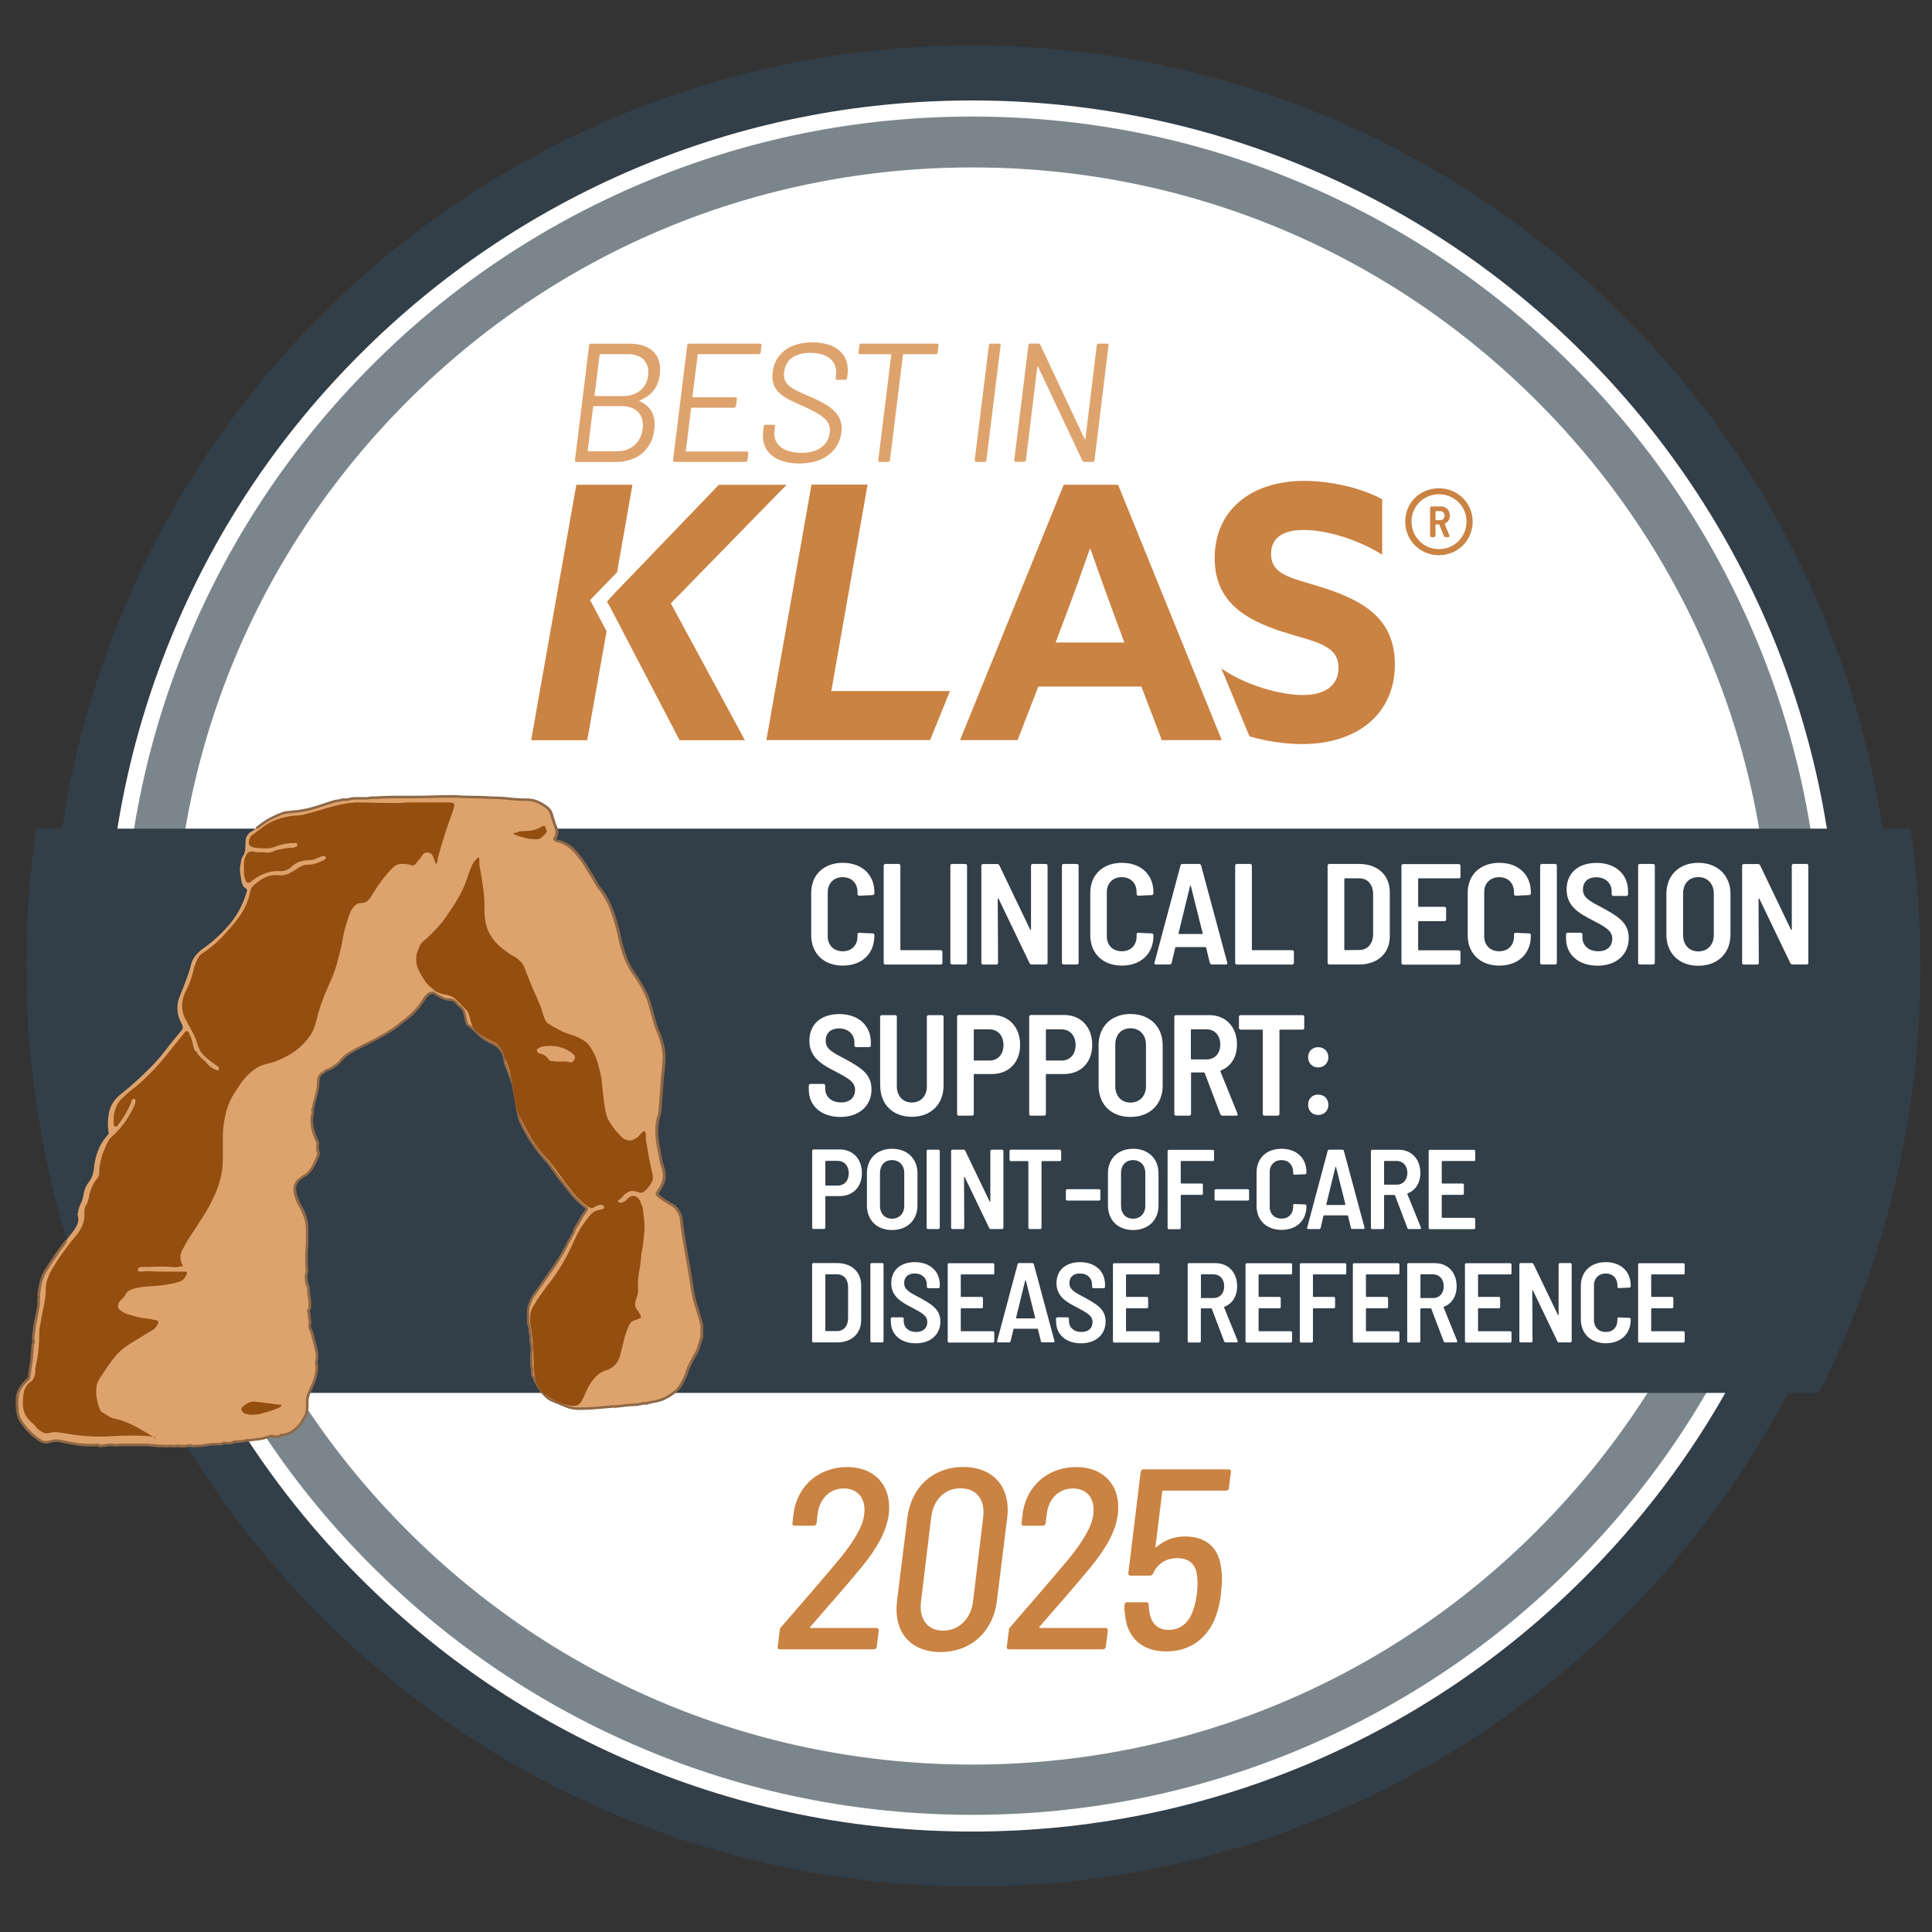 <?xml version="1.0" encoding="UTF-8"?>
<svg id="Layer_1" data-name="Layer 1" xmlns="http://www.w3.org/2000/svg" xmlns:xlink="http://www.w3.org/1999/xlink" viewBox="0 0 255.6 255.6">
  <rect x="0" y="0" width="255.6" height="255.6" fill="#333333" stroke="none"/>
  <defs>
    <style>
      .cls-1 {
        fill: #fff;
      }

      .cls-2 {
        fill: #7b868c;
      }

      .cls-3 {
        fill: #323e48;
      }

      .cls-4 {
        fill: #944e10;
      }

      .cls-5 {
        fill: #dea36d;
      }

      .cls-6 {
        fill: #ca8342;
      }

      .cls-7 {
        fill: #8f6846;
      }
    </style>
    <symbol id="_2024-best-in-klas-logo" data-name="2024-best-in-klas-logo" viewBox="0 0 252 243.56">
      <g>
        <circle class="cls-1" cx="126.2" cy="122.57" r="118.81"/>
        <g>
          <path class="cls-6" d="M105.16,209.36h8.72c.2,0,.31.14.31.34l-.27,2.14c-.03.2-.17.34-.37.34h-12.46c-.2,0-.31-.14-.27-.34l.27-2.18c0-.17.07-.27.17-.41,2.76-3.17,5.38-6.2,7.8-9.09,1.87-2.32,3.03-4.26,3.2-5.82.27-2.08-.82-3.44-2.69-3.44s-3.23,1.36-3.47,3.4l-.14,1.19c-.03.2-.17.34-.37.34h-2.55c-.2,0-.31-.14-.27-.34l.17-1.46c.58-3.61,3.44-5.96,7.05-5.96,3.81,0,5.96,2.62,5.52,6.26-.27,2.11-1.43,4.32-3.51,6.88-2.14,2.62-4.56,5.31-6.84,7.97-.1.1-.07.17.03.17Z"/>
          <path class="cls-6" d="M116.61,205.76l1.36-10.96c.51-4.09,3.4-6.74,7.39-6.74s6.33,2.66,5.82,6.74l-1.36,10.96c-.51,4.12-3.47,6.78-7.46,6.78s-6.26-2.66-5.75-6.78ZM126.65,205.93l1.36-11.27c.27-2.28-.89-3.78-3-3.78s-3.58,1.5-3.88,3.78l-1.36,11.27c-.27,2.28.89,3.78,2.93,3.78s3.64-1.5,3.95-3.78Z"/>
          <path class="cls-6" d="M135.47,209.36h8.72c.2,0,.31.14.31.34l-.27,2.14c-.03.2-.17.34-.37.34h-12.46c-.2,0-.31-.14-.27-.34l.27-2.18c0-.17.07-.27.17-.41,2.76-3.17,5.38-6.2,7.8-9.09,1.87-2.32,3.03-4.26,3.2-5.82.27-2.08-.82-3.44-2.69-3.44s-3.23,1.36-3.47,3.4l-.14,1.19c-.03.2-.17.34-.37.34h-2.55c-.2,0-.31-.14-.27-.34l.17-1.46c.58-3.61,3.44-5.96,7.05-5.96,3.81,0,5.96,2.62,5.52,6.26-.27,2.11-1.43,4.32-3.51,6.88-2.14,2.62-4.56,5.31-6.84,7.97-.1.1-.07.17.03.17Z"/>
          <path class="cls-6" d="M159.47,204.8c-.1,1.02-.34,2.04-.68,3-1.09,2.96-3.44,4.66-6.57,4.66s-5.14-1.74-5.45-4.8c-.07-.44-.1-.89-.07-1.36,0-.2.17-.34.34-.34h2.55c.2,0,.31.1.31.34s.03.51.07.72c.17,1.67,1.06,2.59,2.59,2.59s2.69-.95,3.23-2.62c.24-.65.41-1.46.48-2.14.1-.82.14-1.63.03-2.38-.14-1.57-1.12-2.35-2.59-2.35s-2.62.68-3.23,2.04c-.07.17-.2.27-.41.27h-2.59c-.2,0-.31-.14-.27-.34l1.63-13.38c.03-.2.17-.34.37-.34h11.3c.17,0,.31.14.27.34l-.27,2.14c0,.2-.17.34-.37.34h-8.31c-.07,0-.14.07-.14.14l-.89,7.25c-.03.1.03.14.14.07.99-.92,2.38-1.4,3.78-1.4,2.62,0,4.29,1.33,4.7,3.78.24,1.23.2,2.49.03,3.78Z"/>
        </g>
        <path class="cls-2" d="M230.07,78.06c-5.66-13.37-13.74-25.41-24.08-35.71-10.33-10.33-22.34-18.42-35.71-24.08-13.85-5.9-28.54-8.87-43.72-8.87s-29.87,2.97-43.72,8.83c-13.37,5.66-25.41,13.74-35.71,24.08-10.33,10.33-18.42,22.34-24.08,35.71-5.87,13.85-8.83,28.58-8.83,43.72s2.97,29.87,8.83,43.72c5.66,13.37,13.74,25.41,24.08,35.71,10.33,10.33,22.34,18.42,35.71,24.08,13.85,5.87,28.58,8.83,43.72,8.83s29.87-2.97,43.72-8.83c13.37-5.66,25.41-13.74,35.71-24.08,10.33-10.33,18.42-22.34,24.08-35.71,5.87-13.85,8.83-28.58,8.83-43.72s-2.97-29.84-8.83-43.69M201.25,196.5c-19.95,19.95-46.48,30.93-74.69,30.93s-54.77-10.98-74.72-30.93c-19.95-19.95-30.93-46.48-30.93-74.72s10.98-54.77,30.93-74.72c19.95-19.95,46.48-30.93,74.72-30.93s54.77,10.98,74.72,30.93c19.95,19.95,30.93,46.48,30.93,74.72s-10.98,54.74-30.97,74.72"/>
        <path class="cls-3" d="M238.73,74.38c-6.14-14.49-14.9-27.52-26.09-38.71-11.19-11.19-24.21-19.95-38.71-26.09C158.93,3.24,142.97,0,126.53,0s-32.4,3.21-47.4,9.58c-14.49,6.14-27.52,14.9-38.71,26.09-11.15,11.19-19.92,24.21-26.05,38.71-6.34,15.01-9.58,30.97-9.58,47.4s3.21,32.36,9.58,47.4c6.14,14.49,14.9,27.52,26.09,38.71,11.19,11.19,24.21,19.95,38.71,26.09,15.01,6.34,30.97,9.58,47.4,9.58s32.4-3.21,47.4-9.58c14.49-6.14,27.52-14.9,38.71-26.09,11.19-11.19,19.95-24.21,26.09-38.71,6.34-15.01,9.58-30.97,9.58-47.4-.03-16.44-3.24-32.4-9.62-47.4M232.05,166.35c-5.76,13.64-14.02,25.88-24.55,36.39-10.5,10.5-22.75,18.76-36.39,24.55-14.12,5.97-29.09,9-44.57,9s-30.45-3.04-44.57-9c-13.64-5.76-25.88-14.02-36.39-24.55-10.5-10.5-18.76-22.75-24.55-36.39-5.97-14.12-9-29.09-9-44.57s3.04-30.45,9-44.57c5.76-13.64,14.02-25.88,24.55-36.39,10.5-10.5,22.75-18.76,36.39-24.55,14.12-5.97,29.09-9,44.57-9s30.45,3.04,44.57,9c13.64,5.76,25.88,14.02,36.39,24.55,10.5,10.5,18.76,22.75,24.55,36.39,5.97,14.12,9,29.09,9,44.57s-3.04,30.45-9,44.57"/>
        <path class="cls-3" d="M1.41,121.75c0,20.33,4.84,39.53,13.44,56.51h223.72c8.59-16.98,13.44-36.18,13.44-56.51,0-6.17-.44-12.21-1.3-18.14H2.71c-.85,5.93-1.3,12-1.3,18.14"/>
        <polygon class="cls-6" points="107.91 85.4 112.71 58.09 105.29 58.09 99.32 91.89 120.98 91.89 123.61 85.4 107.91 85.4"/>
        <path class="cls-6" d="M138.66,58.11h7.19l13.72,33.79h-7.93l-2.71-7.09h-13.63l-2.75,7.09h-7.61l13.72-33.79ZM137.58,78.98h9.1l-1.4-3.78c-.98-2.66-2.19-6.02-3.08-8.59h-.09c-.89,2.57-2.1,5.93-3.17,8.77l-1.35,3.59Z"/>
        <path class="cls-6" d="M159.52,82.43c3.59,2.43,8.12,3.5,10.78,3.5s4.71-1.07,4.71-3.59c0-3.13-3.17-3.41-7.51-4.81-4.67-1.54-8.87-3.83-8.87-9.71,0-6.3,4.76-10.22,11.85-10.22,3.31,0,7.37.84,10.31,2.43v7.33c-3.59-2.24-7.75-3.27-10.36-3.27s-4.34.93-4.34,3.17c0,2.99,3.13,3.22,7.19,4.57,5.09,1.68,9.19,4.06,9.19,10.04,0,6.58-4.99,10.55-12.27,10.55-2.15,0-4.63-.34-6.96-1.02.02.09-3.72-8.97-3.72-8.97"/>
        <path class="cls-6" d="M78.25,73.55l.92-1.01,13.86-14.42h8.96l-15.31,15.68,9.8,18.11h-8.64l-9.06-17.36-.55-.99ZM76,73.37l2.18,4.12-2.56,14.42h-7.42l5.98-33.8h7.42l-2.03,11.57-3.56,3.68Z"/>
        <path class="cls-5" d="M35,183.92c-.11.06-.24.1-.39.13-.14.03-.33.01-.56-.04-.11-.06-.22-.07-.3-.04-.09.03-.19.07-.3.13h-.09c-.11.06-.22.09-.3.09s-.16.03-.22.09c-.06,0-.14.01-.26.04-.11.03-.2.04-.26.04-.11,0-.23.01-.35.04-.11.03-.23.04-.35.04s-.23.01-.35.04c-.11.03-.23.04-.35.04h-.35c-.11,0-.23.03-.35.09-.11,0-.22.01-.3.04-.09.03-.19.04-.3.04h-.52c-.17,0-.35.06-.52.17-.11,0-.26.01-.43.04-.17.03-.35.01-.52-.04h-.17c-.06.06-.13.1-.22.13-.09.03-.19.04-.3.04h-.73c-.26,0-.53.03-.82.09-.29.06-.59.1-.91.13-.32.03-.65.04-.99.04-.17-.06-.35-.09-.52-.09s-.35.03-.52.09h-.78c-.11-.06-.23-.07-.35-.04-.11.03-.2.04-.26.04h-.43c-.11-.06-.22-.07-.3-.04-.09.03-.19.04-.3.04-.4,0-.81-.02-1.21-.04-.4-.03-.83-.07-1.3-.13h-3.8c-.11,0-.26.01-.43.04-.17.03-.32.01-.43-.04h-.48c-.2,0-.39.03-.56.09-.17,0-.35.01-.52.04-.17.03-.32-.01-.43-.13-.81.06-1.58.04-2.33-.04-.75-.09-1.5-.22-2.25-.39-.23-.06-.47-.1-.73-.13-.26-.03-.5-.01-.73.04-.63.23-1.15.22-1.56-.04-.4-.26-.81-.56-1.21-.91-.06-.06-.13-.14-.22-.26-.09-.12-.19-.2-.3-.26-.29-.35-.56-.71-.82-1.08-.26-.38-.42-.82-.48-1.34-.06-.11-.07-.22-.04-.3.03-.09.01-.16-.04-.22v-1.3c.06-.06.07-.13.04-.22-.03-.09-.01-.16.04-.22.12-.4.27-.75.48-1.04.2-.29.45-.58.73-.86.12-.06.2-.14.26-.26.06-.11.09-.23.09-.35.06-.52.13-1.02.22-1.51.09-.49.13-.99.13-1.51.06-.06.07-.13.04-.22-.03-.09-.01-.19.04-.3v-.52c.12-.17.16-.34.13-.52-.03-.17-.04-.35-.04-.52.06-.46.12-.92.17-1.38.06-.46.14-.92.26-1.38.06-.35.13-.71.22-1.08.09-.37.1-.73.04-1.08.06-.17.07-.35.04-.52-.03-.17-.01-.35.04-.52.06-.52.16-1.04.3-1.56.14-.52.39-1.04.73-1.56.46-.75.95-1.48,1.47-2.2.52-.72,1.07-1.45,1.64-2.2.35-.4.63-.82.86-1.25.23-.43.26-.91.09-1.43,0-.06.01-.11.04-.17.03-.06.04-.11.04-.17.06-.4.17-.78.35-1.12.17-.35.29-.72.35-1.12.06-.35.14-.66.26-.95.12-.29.29-.58.52-.86.17-.23.3-.48.39-.73.09-.26.16-.56.22-.91.06-.81.23-1.6.52-2.38.29-.78.72-1.48,1.3-2.12.06-.06.1-.13.13-.22.03-.09.01-.19-.04-.3-.11-.98-.06-1.9.17-2.77.23-.86.78-1.61,1.64-2.25.58-.46,1.14-.94,1.69-1.43.55-.49,1.08-.99,1.6-1.51.86-.81,1.66-1.69,2.38-2.64.72-.95,1.46-1.86,2.2-2.72.12-.11.17-.23.17-.35s-.03-.26-.09-.43c-.35-.58-.55-1.2-.61-1.86-.06-.66.06-1.34.35-2.03.29-.69.56-1.38.82-2.07.26-.69.48-1.38.65-2.07.12-.4.29-.75.52-1.04.23-.29.52-.58.86-.86,1.33-.92,2.51-1.97,3.54-3.16,1.04-1.18,1.82-2.58,2.33-4.19.06-.17.1-.32.13-.43.03-.11-.04-.23-.22-.35-.17-.11-.29-.24-.35-.39-.06-.14-.11-.3-.17-.48-.06-.4-.11-.81-.17-1.21-.06-.4-.03-.81.09-1.21,0-.23.04-.45.13-.65.09-.2.19-.39.3-.56.06-.17.1-.32.13-.43.03-.11.04-.26.04-.43,0-.35.01-.69.04-1.04.03-.35.22-.66.56-.95.29-.17.55-.35.78-.52.23-.17.46-.35.69-.52.46-.35.95-.65,1.47-.91s1.04-.47,1.56-.65c.4-.06.78-.1,1.12-.13.35-.03.72-.07,1.12-.13.69-.11,1.4-.29,2.12-.52.72-.23,1.43-.46,2.12-.69.23-.06.46-.1.69-.13.23-.03.4-.07.52-.13h.61c.12,0,.23-.03.35-.09.23-.06.46-.09.69-.09h1.64c.23-.06.45-.09.65-.09h.56c.86-.06,1.7-.09,2.51-.09h2.42c.92,0,1.83-.01,2.72-.04.89-.03,1.8-.04,2.72-.04.75.06,1.54.09,2.38.09s1.66.03,2.46.09c.81,0,1.59.04,2.33.13.75.09,1.53.13,2.33.13.46,0,.88.07,1.25.22.38.14.73.33,1.08.56.29.17.52.38.69.6.17.23.29.52.35.86.06.17.12.35.17.52.06.17.12.35.17.52.12.23.2.51.26.82.06.32,0,.62-.17.91-.11.12-.14.2-.09.26.06.06.14.12.26.17.58.12,1.1.33,1.56.65.46.32.86.71,1.21,1.17.29.35.55.69.78,1.04.23.35.46.72.69,1.12.29.4.56.85.82,1.34.26.49.56.94.91,1.34.58.81,1.04,1.7,1.38,2.68.35.98.63,1.96.86,2.94.17.92.4,1.82.69,2.68.29.86.69,1.7,1.21,2.51.69.92,1.28,1.92,1.77,2.98.49,1.07.97,3.44,1.43,4.6.29.63.52,1.31.69,2.03.17.72.23,1.46.17,2.2-.06.75-.13,1.48-.22,2.2-.09.72-.22,3.99-.39,4.74-.23.69-.35,1.38-.35,2.07s.06,1.35.17,1.99c.12.58.22,1.11.3,1.6.09.49.22.99.39,1.51.17.58.19,1.11.04,1.6-.14.49-.39.97-.73,1.43-.11.17-.16.29-.13.35.03.06.1.15.22.26.23.17.48.35.73.52.26.17.53.35.82.52.4.17.71.42.91.73.2.32.36.62.48.91.17,1.55.4,3.11.69,4.67.29,1.56.55,3.11.78,4.67.12.86.3,1.7.56,2.51.26.81.51,1.64.73,2.51v1.64c0,.06-.01.09-.04.09s-.04.03-.04.09c-.11.4-.23.79-.35,1.17-.11.38-.29.74-.52,1.08-.23.4-.45.81-.65,1.21-.2.4-.36.84-.48,1.3-.23.52-.48.99-.73,1.43-.26.43-.62.79-1.08,1.08-.46.35-.92.61-1.38.78-.46.17-.95.29-1.47.35-.06.06-.14.09-.26.09s-.2.03-.26.09h-.52c-.11.06-.24.09-.39.09s-.27.03-.39.09c-.52,0-1.02.03-1.51.09-.49.06-.99.12-1.51.17-.11-.06-.2-.07-.26-.04-.06.03-.14.04-.26.04-.69.06-1.37.12-2.03.17-.66.06-1.37.09-2.12.09-.63,0-1.2-.1-1.69-.3-.49-.2-1.02-.42-1.6-.65-.17-.06-.36-.14-.56-.26-.2-.11-.39-.26-.56-.43-.35-.35-.65-.72-.91-1.12-.26-.4-.48-.83-.65-1.3-.11-.11-.19-.24-.22-.39-.03-.14-.04-.27-.04-.39v-.34c0-.12-.03-.26-.09-.43v-1.47c0-.23.01-.46.04-.69.03-.23.01-.46-.04-.69-.06-.17-.09-.33-.09-.48v-.69c0-.09-.03-.19-.09-.3,0-.35-.04-.66-.13-.95-.09-.29-.13-.58-.13-.86v-.95c0-.4.06-.76.17-1.08.12-.32.26-.65.43-.99.17-.23.35-.48.52-.73s.35-.5.52-.73c.69-.98,1.35-1.93,1.99-2.85.63-.92,1.21-1.93,1.73-3.03.12-.17.23-.37.35-.61.12-.23.23-.43.35-.61,0-.11.03-.23.09-.35.06-.11.12-.23.17-.34.23-.35.45-.71.65-1.08.2-.37.42-.7.65-.99.12-.17.16-.3.13-.39-.03-.09-.1-.16-.22-.22-.06-.06-.14-.13-.26-.22-.11-.09-.23-.19-.35-.3-.4-.35-.79-.75-1.17-1.21-.37-.46-.73-.92-1.08-1.38-.35-.4-.68-.83-.99-1.3-.32-.46-.65-.92-.99-1.38-.75-.81-1.44-1.67-2.07-2.59-.63-.92-1.18-1.9-1.64-2.94-.4-.86-.76-4.28-1.08-5.18-.32-.89-.65-1.77-.99-2.64v-.35c-.06-.35-.17-.68-.35-.99-.17-.32-.4-.59-.69-.82-.17-.11-.35-.22-.52-.3-.17-.09-.37-.19-.6-.3-.46-.23-.88-.53-1.25-.91s-.76-.73-1.17-1.08c-.06-.06-.11-.1-.17-.13-.06-.03-.11-.07-.17-.13-.17-.23-.36-1.73-.56-1.96-.2-.23-.42-.43-.65-.6-.11-.17-.24-.32-.39-.43-.14-.11-.33-.2-.56-.26-.4,0-.76-.07-1.08-.22-.32-.14-.65-.33-.99-.56-.11-.11-.24-.16-.39-.13-.14.03-.3.07-.48.13-.11.12-.23.23-.35.35-.11.12-.2.23-.26.35-.35.58-.75,1.11-1.21,1.6-.46.49-.98.94-1.56,1.34-.81.69-1.67,1.3-2.59,1.82-.92.52-1.87,1.01-2.85,1.47-.58.29-1.12.59-1.64.91-.52.32-.98.73-1.38,1.25-.17.17-.37.33-.61.48-.23.14-.43.27-.61.39-.23.06-.42.13-.56.22-.14.09-.27.19-.39.3-.23.12-.39.27-.48.48-.09.2-.13.42-.13.65,0,.58-.09,1.17-.26,1.77-.17.61-.32,1.2-.43,1.77-.06.06-.09.12-.09.17v.09c.06.12.07.23.04.35-.03.12-.04.2-.04.26-.06.17-.09.3-.09.39v.3c0,.4.04.79.13,1.17.09.38.22.76.39,1.17.06.17.13.33.22.48.09.14.1.33.04.56v.69c.12.12.16.24.13.39-.03.14-.07.27-.13.39-.11.29-.23.55-.35.78-.11.23-.23.46-.35.69-.17.23-.35.45-.52.65-.17.2-.4.36-.69.48-.11.12-.26.23-.43.35-.17.12-.32.26-.43.43-.06.12-.11.23-.17.35-.06.12-.09.26-.09.43,0,.4.06.78.17,1.12.12.34.26.69.43,1.04.29.46.53.97.73,1.51.2.55.3,1.14.3,1.77v1.9c-.06.63-.09,1.25-.09,1.86s.03,1.22.09,1.86c-.11.29-.16.58-.13.86.03.29.07.58.13.86.06.06.1.12.13.17.03.06.04.12.04.17,0,.46.04.92.13,1.38.09.46.1.92.04,1.38,0,.06-.01.1-.04.13-.03.03-.07.07-.13.13v.17c.06.06.09.12.09.17,0,.29.03.58.09.86.06.29.06.58,0,.86v.17c.17.35.3.71.39,1.08.09.38.19.76.3,1.17.06.29.13.61.22.95.09.35.1.69.04,1.04-.06.17-.09.33-.09.48s.03.27.09.39c0,.63-.1,1.24-.3,1.82-.2.58-.45,1.15-.73,1.73-.06.17-.11.35-.17.52-.06.17-.09.38-.09.61v.86c0,.46-.1.86-.3,1.21-.2.35-.42.69-.65,1.04-.35.4-.72.74-1.12,1-.4.26-.86.39-1.38.39-.06,0-.09.03-.09.09"/>
        <path class="cls-7" d="M23.51,185.48h-.05c-.31-.11-.62-.11-.93,0h-.05s-.82,0-.82,0l-.04-.02c-.08-.04-.15-.05-.23-.03-.14.03-.23.05-.3.05h-.47l-.04-.02s-.12-.05-.17-.03c-.11.04-.23.05-.36.05-.39,0-.8-.01-1.22-.04-.4-.03-.84-.07-1.31-.13h-3.78c-.11,0-.25.01-.4.04-.19.03-.36.02-.5-.04h-.44c-.18,0-.35.03-.51.08h-.05c-.17,0-.33.02-.49.05-.2.03-.38,0-.52-.12-.79.05-1.57.03-2.29-.05-.75-.09-1.51-.22-2.27-.39-.22-.06-.46-.1-.71-.13-.23-.03-.46-.01-.67.04-.67.24-1.24.22-1.69-.07-.41-.26-.82-.57-1.23-.92-.08-.08-.15-.17-.24-.29-.07-.1-.15-.16-.24-.21l-.06-.04c-.29-.35-.57-.72-.83-1.09-.27-.39-.44-.86-.5-1.39-.07-.15-.08-.28-.04-.4.01-.03,0-.03,0-.04l-.05-.05v-1.44l.05-.05s0,0,0-.04c-.04-.13-.02-.26.05-.36.12-.4.28-.76.49-1.05.21-.3.46-.59.75-.89l.05-.03c.08-.04.14-.1.18-.18.05-.09.07-.18.07-.27.06-.55.13-1.06.22-1.54.08-.48.13-.97.13-1.48v-.07l.05-.05s.01-.01,0-.04c-.04-.12-.03-.25.03-.4v-.53l.03-.04c.09-.14.13-.27.1-.39-.03-.19-.05-.37-.05-.55l.17-1.4c.06-.47.15-.94.26-1.4.06-.34.13-.7.22-1.08.08-.35.1-.69.04-1.01v-.04s0-.04,0-.04c.05-.15.06-.29.04-.44-.03-.19-.02-.39.04-.58.06-.52.16-1.04.31-1.57.15-.54.4-1.08.76-1.61.47-.75.96-1.5,1.47-2.21l.33-.46c.22-.31.32-.45.74-1l.27.21c-.41.54-.51.68-.73.99l-.33.46c-.51.7-1,1.44-1.46,2.19-.34.5-.58,1.01-.72,1.51-.14.51-.24,1.02-.3,1.53v.03c-.06.15-.07.29-.04.44.03.18.02.37-.04.56.05.35.04.72-.05,1.11-.08.37-.16.73-.21,1.07-.12.46-.2.92-.26,1.38l-.17,1.38c0,.14.02.3.04.47.03.2,0,.4-.13.6v.51l-.02.04c-.04.07-.05.13-.03.17.04.12.03.24-.03.33,0,.51-.05,1.01-.13,1.48-.08.48-.16.98-.21,1.5,0,.12-.03.27-.1.4-.07.14-.17.25-.31.32-.27.27-.5.55-.7.82-.19.27-.34.6-.45.99v.04s-.04.03-.04.03c0,0-.01.01,0,.05.04.12.03.23-.03.33v1.18c.06.1.08.21.03.33-.02.05,0,.12.03.17l.02.06c.05.49.2.91.45,1.26.25.36.51.71.79,1.04.12.07.24.17.33.29.08.11.15.19.2.24.38.33.78.63,1.18.88.35.23.83.24,1.41.03.27-.07.54-.08.81-.05.27.03.52.07.76.13.74.17,1.49.3,2.23.38.73.08,1.5.1,2.3.04h.08s.06.05.06.05c.08.08.16.1.28.08.17-.03.34-.04.52-.05.18-.06.38-.09.59-.09h.51l.04.02c.08.04.19.05.33.03.17-.03.33-.05.46-.05h3.8c.48.06.91.1,1.31.13.41.03.81.04,1.2.04.09,0,.18-.01.25-.03.12-.04.25-.03.39.03h.39s.09,0,.22-.04c.14-.04.28-.02.42.04h.71c.36-.12.73-.12,1.09,0,.32,0,.64-.01.95-.04.31-.03.61-.07.89-.13.3-.06.59-.09.85-.09h.73c.09,0,.18-.01.25-.03.06-.02.11-.05.15-.09l.05-.05h.3c.15.06.29.07.44.05.15-.03.29-.04.41-.05.19-.12.38-.17.57-.17h.52c.09,0,.18-.01.25-.03.09-.03.19-.05.32-.05.13-.06.26-.09.38-.09h.35c.1,0,.2-.01.3-.04.22-.06.46-.03.69-.09.13-.03.25-.05.39-.05.02,0,.09,0,.22-.04.09-.02.17-.04.23-.04.08-.06.18-.09.28-.09.04,0,.11-.01.23-.07l.04-.02h.09c.11-.06.21-.09.29-.12.12-.04.26-.03.41.04.2.05.36.06.47.04.1-.02.2-.05.28-.08.04-.08.12-.14.23-.14.48,0,.92-.12,1.29-.36.39-.25.75-.57,1.09-.96.22-.33.43-.67.63-1.01.19-.32.28-.69.28-1.12v-.86c0-.24.03-.47.09-.66.06-.17.12-.35.17-.52.29-.58.54-1.16.74-1.73.19-.54.29-1.12.29-1.72-.06-.13-.09-.27-.09-.43s.03-.34.09-.53c.05-.29.03-.62-.05-.94-.09-.34-.16-.66-.22-.96-.11-.4-.22-.79-.3-1.16-.08-.36-.21-.71-.38-1.04l-.02-.04v-.21c.06-.3.06-.57,0-.83-.06-.3-.09-.61-.09-.9,0,0,0-.02-.04-.05l-.05-.05v-.31l.08-.08s.07-.07.1-.1v-.03c.05-.44.04-.89-.04-1.33-.09-.47-.13-.95-.13-1.41,0-.03,0-.06-.02-.09-.02-.04-.05-.09-.1-.13l-.04-.04v-.05c-.07-.29-.11-.59-.14-.88-.03-.3.01-.61.13-.91-.06-.63-.08-1.25-.08-1.83s.03-1.23.09-1.87v-1.89c0-.61-.1-1.19-.29-1.71-.2-.53-.44-1.03-.72-1.48-.18-.36-.33-.72-.45-1.07-.12-.36-.18-.76-.18-1.18,0-.2.03-.37.1-.51.06-.12.12-.23.17-.35.14-.21.3-.37.49-.5.16-.11.3-.22.41-.32l.06-.04c.26-.1.47-.24.62-.43.18-.21.35-.42.51-.64.1-.2.21-.43.33-.67.11-.22.23-.48.34-.77.06-.11.1-.23.12-.36.01-.06.01-.14-.08-.23l-.05-.05v-.8c.05-.18.04-.33-.02-.43-.09-.15-.17-.32-.23-.51-.17-.4-.3-.8-.39-1.18-.09-.38-.13-.79-.13-1.21v-.3c0-.1.03-.23.09-.42,0-.07.02-.15.05-.27.02-.08.01-.15-.03-.23l-.02-.04v-.13c0-.09.03-.17.1-.25.12-.58.26-1.16.43-1.74.17-.59.25-1.17.25-1.73,0-.25.05-.49.14-.72.1-.23.28-.41.53-.55.12-.12.26-.22.4-.31.15-.09.34-.17.58-.23.17-.11.36-.24.58-.38.22-.13.41-.29.58-.45.4-.52.88-.95,1.41-1.28.51-.31,1.07-.62,1.65-.91.97-.46,1.93-.95,2.85-1.47.91-.51,1.77-1.11,2.57-1.8.58-.4,1.09-.85,1.54-1.33.45-.47.85-1,1.19-1.57.06-.12.16-.25.28-.38.12-.12.23-.23.35-.35l.03-.03h.04c.18-.07.34-.12.49-.15.2-.04.39.02.54.18.31.2.64.39.94.53.29.13.63.2,1.01.2h.04c.25.07.47.17.63.3.15.12.29.27.41.45.23.17.45.38.65.61.13.15.22.52.35,1.13.07.3.16.76.22.84.03.03.07.06.11.08.08.04.15.09.22.16.39.34.79.7,1.17,1.08.36.36.77.66,1.21.88l.6.3c.18.09.36.19.54.31.32.25.56.55.75.88.18.34.31.69.36,1.05v.34c.35.87.68,1.75.99,2.61.15.41.3,1.32.46,2.28.19,1.13.4,2.42.62,2.88.46,1.03,1.01,2.01,1.63,2.91.63.91,1.32,1.78,2.06,2.57.38.51.71.96,1.01,1.4.32.46.65.89.98,1.28.35.46.71.93,1.08,1.39.37.45.75.85,1.15,1.19.12.12.23.21.34.3.11.08.19.15.26.21.14.08.24.18.28.3.05.14,0,.31-.15.54-.23.29-.45.62-.64.98-.2.38-.42.75-.66,1.09-.05.1-.1.21-.16.33-.05.09-.07.18-.07.27v.05l-.03.04c-.11.16-.22.35-.34.59-.12.24-.24.44-.36.62-.51,1.08-1.1,2.11-1.73,3.03-.59.87-1.25,1.8-1.99,2.85-.17.23-.34.47-.52.73-.18.27-.36.52-.52.74-.15.3-.29.63-.41.95-.11.3-.16.64-.16,1.02v.95c0,.27.04.54.12.82.09.29.13.61.14.96.06.12.09.24.09.34v.69c0,.12.03.27.08.42.07.26.08.52.05.77-.03.23-.04.45-.04.67v1.44c.06.18.09.33.09.46v.35c0,.1.01.22.04.36.02.11.08.21.17.3l.04.06c.17.45.38.87.63,1.26.25.39.55.76.88,1.1.16.16.34.3.53.4.2.11.37.19.53.25.59.24,1.12.45,1.61.65.47.19,1.01.29,1.62.29.75,0,1.46-.03,2.1-.09l2.03-.17c.14,0,.18-.02.19-.02.1-.05.22-.04.37.02.5-.05.99-.11,1.46-.17.49-.06.99-.09,1.49-.09.13-.06.27-.09.43-.09.12,0,.22-.02.31-.07l.04-.02h.5c.08-.06.19-.09.32-.09.07,0,.12-.01.14-.03l.04-.04h.06c.5-.06.98-.17,1.43-.34.44-.17.89-.42,1.34-.76.45-.28.79-.62,1.04-1.03.26-.43.5-.9.72-1.41.11-.44.27-.89.48-1.3.2-.4.42-.81.65-1.22.23-.34.4-.69.5-1.05.11-.37.23-.75.34-1.14,0-.09.04-.15.09-.19v-1.58c-.22-.83-.46-1.66-.73-2.48-.26-.81-.45-1.66-.57-2.54-.23-1.54-.49-3.11-.78-4.66-.29-1.55-.52-3.11-.69-4.66-.11-.27-.26-.56-.45-.86-.18-.29-.46-.51-.83-.67-.31-.19-.59-.36-.85-.53-.26-.17-.51-.35-.74-.52-.15-.14-.23-.24-.27-.32-.06-.12-.02-.28.14-.52.34-.45.58-.91.71-1.38.13-.45.12-.96-.04-1.5-.17-.52-.31-1.04-.39-1.53-.09-.49-.19-1.02-.3-1.6-.12-.65-.18-1.33-.18-2.02s.12-1.42.35-2.13c.1-.45.19-1.94.27-3.14.04-.7.08-1.3.11-1.57.09-.74.16-1.48.22-2.2.06-.73,0-1.45-.17-2.15-.17-.71-.4-1.38-.68-2-.22-.55-.43-1.33-.66-2.16-.25-.92-.51-1.88-.77-2.44-.48-1.05-1.07-2.04-1.75-2.95-.53-.82-.94-1.68-1.24-2.55-.29-.87-.53-1.78-.7-2.7-.22-.95-.51-1.93-.86-2.91-.34-.96-.8-1.85-1.36-2.64-.34-.4-.65-.86-.92-1.36-.26-.49-.53-.93-.81-1.32-.24-.41-.47-.79-.69-1.13-.23-.34-.49-.69-.77-1.02-.34-.45-.73-.83-1.18-1.14-.44-.3-.94-.51-1.49-.62h-.04c-.13-.08-.23-.15-.3-.22-.06-.06-.17-.23.07-.48.15-.25.19-.5.14-.77-.05-.3-.14-.56-.24-.78-.06-.19-.12-.36-.18-.52-.06-.19-.12-.36-.18-.54-.06-.34-.16-.61-.32-.82-.16-.21-.38-.4-.64-.56-.34-.23-.7-.41-1.05-.55-.36-.14-.76-.2-1.19-.2-.81,0-1.6-.04-2.35-.13-.74-.09-1.52-.13-2.31-.13-1.68-.12-3.39-.06-4.85-.17-.89,0-1.8.01-2.7.04-.86.03-1.78.04-2.73.04h-2.42c-.78,0-1.62.03-2.5.09h-.57c-.18,0-.39.03-.61.08h-.04s-1.64,0-1.64,0c-.21,0-.42.03-.63.08-.13.06-.27.1-.4.1h-.57c-.13.06-.31.1-.54.13-.22.03-.45.07-.67.13-.68.23-1.38.46-2.11.69-.72.23-1.44.41-2.14.52-.41.06-.79.1-1.14.13-.34.03-.71.07-1.11.13-.48.16-1,.38-1.5.63-.5.25-.99.55-1.44.89l-.69.52-.2-.27.69-.52c.47-.35.97-.66,1.5-.92.52-.26,1.05-.48,1.58-.66.44-.06.82-.11,1.16-.14.34-.03.72-.07,1.11-.13.68-.11,1.38-.29,2.09-.51.72-.23,1.43-.46,2.12-.69.25-.06.49-.11.72-.14.21-.03.37-.06.46-.11l.04-.02h.65c.09,0,.18-.02.27-.07h.04c.25-.07.49-.1.73-.1h1.62c.24-.06.46-.09.67-.09h.56c.87-.06,1.72-.09,2.51-.09h2.42c.94,0,1.86-.01,2.72-.04.9-.03,1.82-.04,2.73-.04.75.06,1.54.09,2.38.09s1.65.03,2.48.09h.01c.79,0,1.58.04,2.33.13.74.09,1.52.13,2.31.13.48,0,.92.08,1.31.23.38.15.76.34,1.11.58.3.18.55.4.73.64.19.25.32.57.38.94.05.15.11.32.17.49.06.18.12.35.17.52.11.22.21.51.27.84.07.36,0,.7-.19,1.03l-.02.03s-.04.04-.05.05c.03.03.08.06.16.1.59.12,1.12.35,1.6.67.47.33.89.73,1.25,1.21.28.34.55.69.78,1.05.23.35.47.73.7,1.13.28.39.56.84.82,1.34.25.48.55.92.89,1.31.59.83,1.06,1.74,1.41,2.73.35.99.64,1.99.87,2.96.17.91.4,1.81.69,2.66.28.85.69,1.68,1.19,2.47.69.92,1.29,1.94,1.78,3,.27.59.53,1.56.79,2.49.21.78.43,1.59.64,2.11.29.63.52,1.32.7,2.05.18.74.24,1.5.18,2.26-.05.72-.13,1.47-.22,2.21-.03.26-.07.86-.11,1.55-.07,1.21-.17,2.72-.28,3.21-.23.69-.34,1.37-.34,2.04s.06,1.33.17,1.96c.12.57.22,1.11.3,1.6.08.48.21.98.38,1.49.18.61.2,1.18.05,1.7-.15.51-.4,1-.76,1.48-.07.11-.09.16-.1.19.02.03.07.09.17.19.21.16.46.33.71.5.26.17.53.34.81.51.41.17.74.44.96.79.2.32.37.64.49.94v.04c.18,1.54.41,3.11.7,4.66.29,1.55.55,3.13.78,4.67.12.86.3,1.69.56,2.48.27.83.51,1.67.74,2.52v.04s0,1.64,0,1.64c0,.11-.04.18-.09.22h0c-.12.41-.23.8-.35,1.17-.12.39-.3.77-.54,1.13-.22.39-.44.79-.64,1.19-.19.39-.35.81-.46,1.26-.24.54-.49,1.03-.75,1.47-.27.46-.66.84-1.14,1.14-.46.35-.94.62-1.41.79-.46.17-.95.29-1.46.35-.08.06-.2.09-.33.09-.05,0-.11,0-.14.04l-.05.05h-.55c-.13.06-.27.09-.43.09-.11,0-.22.02-.31.07l-.04.02h-.04c-.5,0-1,.03-1.49.09-.49.06-.99.12-1.51.17h-.05s-.04-.02-.04-.02c-.09-.04-.12-.04-.12-.04-.07.04-.17.06-.32.06l-2.02.17c-.65.06-1.37.09-2.13.09-.66,0-1.24-.11-1.75-.32-.49-.2-1.02-.42-1.6-.65-.17-.06-.37-.15-.58-.27-.21-.12-.41-.27-.6-.46-.35-.35-.67-.74-.93-1.15-.26-.4-.48-.84-.65-1.3-.12-.13-.2-.28-.24-.45-.03-.16-.05-.3-.05-.42v-.35c0-.1-.03-.22-.08-.38v-.05s0-1.47,0-1.47c0-.23.02-.47.04-.71.03-.21.01-.42-.04-.63-.06-.18-.09-.36-.09-.52v-.69c0-.06-.02-.13-.07-.22l-.02-.04v-.04c0-.33-.04-.63-.12-.9-.09-.3-.14-.61-.14-.91v-.95c0-.42.06-.8.18-1.14.12-.33.27-.67.44-1.01.18-.24.35-.49.53-.75.18-.26.35-.51.52-.74.74-1.05,1.39-1.98,1.98-2.85.62-.9,1.2-1.91,1.72-3,.12-.19.24-.38.35-.61.12-.23.23-.42.33-.58,0-.12.04-.24.1-.37.06-.12.12-.23.17-.35.24-.36.45-.72.65-1.09.2-.38.43-.72.67-1.02.11-.17.1-.23.1-.23-.01-.04-.06-.08-.13-.12l-.04-.03s-.11-.1-.24-.2c-.12-.09-.25-.2-.36-.32-.4-.34-.8-.76-1.18-1.22-.38-.46-.74-.93-1.08-1.39-.34-.39-.67-.83-1-1.3-.3-.44-.62-.89-.99-1.38-.74-.8-1.44-1.67-2.08-2.6-.63-.92-1.19-1.92-1.66-2.97-.23-.5-.44-1.75-.64-2.96-.16-.95-.31-1.84-.44-2.23-.31-.87-.64-1.75-.99-2.63v-.06s-.01-.35-.01-.35c-.05-.29-.16-.61-.33-.91-.16-.3-.38-.56-.65-.77-.16-.1-.33-.2-.49-.28l-.61-.3c-.47-.24-.91-.55-1.3-.94-.37-.37-.76-.73-1.16-1.07-.05-.05-.1-.09-.14-.11-.07-.04-.15-.09-.22-.16-.12-.15-.19-.48-.3-1-.07-.33-.19-.88-.27-.97-.19-.22-.4-.42-.62-.58l-.04-.04c-.1-.16-.22-.29-.35-.39-.12-.1-.28-.17-.48-.22-.42,0-.8-.08-1.13-.23-.32-.15-.67-.34-1.02-.58-.1-.1-.17-.12-.26-.1-.13.03-.27.06-.42.11-.11.11-.21.21-.32.32-.1.1-.18.2-.23.3-.36.6-.77,1.15-1.24,1.64-.47.5-1,.96-1.58,1.36-.8.69-1.68,1.3-2.61,1.82-.93.52-1.89,1.02-2.86,1.48-.57.29-1.12.59-1.63.9-.5.3-.95.71-1.34,1.21-.2.2-.41.37-.65.52-.23.14-.43.27-.6.39l-.05.02c-.22.05-.39.12-.52.2-.13.08-.25.17-.36.28l-.04.03c-.2.1-.33.23-.4.39-.08.18-.12.38-.12.58,0,.59-.09,1.2-.27,1.82-.17.58-.31,1.18-.43,1.76v.05s-.04.04-.04.04c-.03.04-.04.05-.04.05v.05c.06.14.07.28.04.43-.03.13-.04.19-.04.22v.05c-.07.2-.09.29-.09.34v.3c0,.39.04.77.13,1.13.08.36.21.75.38,1.14.06.18.13.33.21.45.11.18.13.41.07.67v.61c.12.14.16.31.13.49-.03.16-.08.31-.14.43-.11.28-.23.55-.35.78-.11.23-.23.46-.35.69-.18.25-.36.47-.54.68-.18.22-.43.39-.73.51-.12.11-.26.23-.43.34-.15.1-.28.23-.38.38-.05.1-.1.21-.16.33-.04.09-.07.21-.07.36,0,.38.06.74.16,1.07.11.34.26.68.42,1.01.29.46.54.98.74,1.53.21.56.31,1.18.31,1.83v1.9c-.06.65-.09,1.27-.09,1.86s.03,1.21.09,1.84v.04s-.01.04-.01.04c-.11.27-.14.52-.12.79.03.26.07.53.12.8.05.06.09.12.12.18.04.08.06.16.06.25,0,.45.04.9.13,1.35.09.48.1.96.04,1.44,0,.09-.03.17-.1.23-.01.02-.04.04-.08.08v.04c.06.07.09.15.09.24,0,.27.03.55.08.83.06.31.06.62,0,.93v.1c.17.35.3.71.39,1.08.08.36.19.75.3,1.16.06.3.13.61.22.96.09.37.11.74.05,1.11-.06.18-.08.32-.08.45s.02.22.07.31l.02.04v.04c0,.65-.11,1.28-.31,1.87-.2.59-.45,1.18-.74,1.75-.05.15-.11.32-.16.5-.05.16-.08.34-.08.55v.86c0,.49-.11.93-.33,1.3-.2.35-.42.7-.65,1.05-.37.43-.76.78-1.17,1.04-.41.26-.87.4-1.39.41v.02l-.09.05c-.12.06-.27.11-.43.14-.17.03-.38.02-.64-.05h-.04c-.05-.04-.12-.07-.17-.05-.08.03-.17.06-.28.12l-.04.02h-.09c-.12.06-.24.09-.34.09-.04,0-.07.01-.1.04l-.05.05h-.07s-.08,0-.22.04c-.13.03-.23.05-.3.05-.11,0-.2.01-.3.04-.23.06-.47.03-.69.09-.13.03-.26.05-.39.05h-.35c-.09,0-.18.02-.27.07l-.04.02h-.04c-.1,0-.18.01-.25.03-.11.04-.23.05-.36.05h-.52c-.14,0-.28.05-.42.14l-.04.03h-.05c-.11,0-.25.01-.4.04-.19.03-.39.02-.57-.04h-.08c-.06.05-.14.09-.23.12-.11.03-.23.05-.36.05h-.73c-.25,0-.51.03-.79.08-.29.06-.6.1-.92.13-.33.03-.67.04-1.01.04"/>
        <path class="cls-4" d="M53.47,119.1c.17-.35.43-.63.78-.86.58-.52,1.12-1.07,1.64-1.64.52-.58.98-1.18,1.38-1.82.58-.81,1.1-1.64,1.56-2.51.46-.86.84-1.79,1.12-2.77.12-.29.25-.61.39-.95.14-.35.36-.66.65-.95.12-.11.2-.17.26-.17s.09.03.09.09v.73c0,.2.03.39.09.56.17.92.32,1.83.43,2.72.12.89.17,1.66.17,2.29-.06,1.38.12,2.51.52,3.37.4.86,1.01,1.61,1.81,2.25.29.23.58.45.86.65.29.2.61.39.95.56.23.17.45.36.65.56.2.2.36.45.48.73.23.63.48,1.27.73,1.9.26.63.53,1.27.82,1.9.17.4.36.84.56,1.3.2.46.53,2.08.99,2.31.52.35,1.07.66,1.64.95.58.29,1.18.52,1.82.69.46.17.89.39,1.3.65.4.26.72.59.95.99.4.63.71,1.3.91,1.99.2.69.36,1.38.48,2.07.12,1.04.4,4.51.86,5.35.46.84,1.04,1.6,1.73,2.29.29.29.61.46.95.52.35.06.66-.03.95-.26.17-.06.32-.16.43-.3.12-.14.23-.27.35-.39.06-.06.12-.11.17-.17.06-.06.14-.09.26-.09.06.06.1.13.13.22.03.09.04.16.04.22v.6c.12.75.25,1.51.39,2.29.14.78.3,1.54.48,2.29.12.46.07.86-.13,1.21-.2.35-.45.66-.73.95-.29.29-.53.4-.73.35-.2-.06-.42-.11-.65-.17-.23-.06-.43-.07-.6-.04-.17.03-.35.1-.52.22-.23.12-.4.26-.52.43-.11.17-.26.32-.43.43-.11.06-.19.1-.22.13-.03.03-.01.1.04.22.06.06.12.09.17.09h.17c.12,0,.23-.03.35-.09.12-.06.23-.14.35-.26.35-.4.69-.58,1.04-.52.35.06.63.32.86.78,0,.12.03.23.09.35.06.12.12.2.17.26.06.52.12,1.02.17,1.51.06.49.09.99.09,1.51-.06.58-.11,1.14-.17,1.69-.06.55-.14,1.08-.26,1.6-.06.81-.16,1.6-.3,2.38-.14.78-.19,1.57-.13,2.38,0,.12-.01.26-.04.43-.03.17-.07.35-.13.52-.17.35-.24.68-.22.99.03.32.16.59.39.82.29.46.42.73.39.82-.03.09-.3.22-.82.39-.17.06-.32.13-.43.22-.12.09-.23.24-.35.48-.29.63-.52,1.31-.69,2.03-.17.72-.35,1.43-.52,2.12-.17.46-.39.82-.65,1.08s-.59.48-.99.65c-.46.12-.85.3-1.17.56-.32.26-.62.59-.91.99-.29.4-.52.81-.69,1.21-.17.4-.37.84-.6,1.3-.23.35-.42.55-.56.61-.14.06-.42.09-.82.09-.63-.11-1.22-.29-1.77-.52-.55-.23-1.05-.52-1.51-.86-.35-.17-.63-.4-.86-.69-.23-.29-.4-.63-.52-1.04-.12-.35-.2-.71-.26-1.08-.06-.37-.09-.73-.09-1.08,0-.92-.03-1.86-.09-2.81-.06-.95-.17-1.86-.35-2.72-.06-.46-.06-.91,0-1.34.06-.43.23-.85.52-1.25.23-.4.49-.81.78-1.21.29-.4.58-.81.86-1.21.58-.69,1.11-1.43,1.6-2.2.49-.78.94-1.57,1.34-2.38.29-.57.58-1.18.86-1.82.29-.63.63-1.24,1.04-1.81.29-.46.62-.89.99-1.3.38-.4.88-.63,1.51-.69.06,0,.12-.03.17-.09.06-.06.09-.11.09-.17,0-.11-.03-.19-.09-.22-.06-.03-.14-.07-.26-.13-.11,0-.26.03-.43.09-.17.06-.32.12-.43.17-.23.17-.42.23-.56.17-.14-.06-.27-.11-.39-.17-.46-.35-.88-.71-1.25-1.08-.37-.37-.71-.76-.99-1.17-.52-.63-1.01-1.28-1.47-1.94-.46-.66-.95-1.31-1.47-1.94-.92-.92-1.71-1.95-2.38-3.07-.66-1.12-1.25-2.29-1.77-3.5-.35-.92-.68-4.37-.99-5.26-.32-.89-.65-1.8-.99-2.72-.11-.17-.24-.35-.39-.52-.14-.17-.3-.32-.48-.43-.52-.23-1.04-.5-1.56-.82-.52-.32-.98-.71-1.38-1.17-.29-.29-.55-1.86-.78-2.18-.23-.32-.49-.59-.78-.82-.29-.35-.59-.65-.91-.91-.32-.26-.68-.42-1.08-.48-.35-.06-.68-.14-.99-.26-.32-.11-.59-.29-.82-.52-.23-.17-.43-.35-.61-.52-.17-.17-.32-.35-.43-.52-.35-.52-.65-1.05-.91-1.6-.26-.55-.33-1.2-.22-1.94.12-.4.26-.78.43-1.12M69.98,133.59c.17.12.35.29.52.52.06.12.14.19.26.22.12.03.23.04.35.04.35.06.72.07,1.12.04.4-.03.81.01,1.21.13.17,0,.32-.1.43-.3.12-.2.14-.39.09-.56-.11-.17-.26-.32-.43-.43-.17-.11-.35-.23-.52-.35-.58-.29-1.14-.46-1.69-.52-.55-.06-1.14-.03-1.77.09-.11.06-.23.12-.35.17-.11.06-.2.14-.26.26.06.17.12.29.17.35.06.06.12.09.17.09.29.06.52.14.69.26M67.38,104.84c.52.12,1.04.17,1.56.17.23,0,.43-.07.61-.22.17-.14.35-.3.52-.48.17-.17.23-.33.17-.48-.06-.14-.11-.3-.17-.48-.06-.11-.14-.14-.26-.09-.11.06-.2.09-.26.09-.46.29-.94.46-1.43.52-.49.06-.99.09-1.51.09-.11.12-.24.17-.39.17s-.27.06-.39.17c.52.23,1.04.4,1.56.52M15.95,182.76c-.86-.49-1.79-.85-2.77-1.08-.35-.06-.65-.17-.91-.35-.26-.17-.53-.35-.82-.52-.06,0-.1-.03-.13-.09-.03-.06-.07-.11-.13-.17-.23-.57-.39-1.14-.48-1.68-.09-.55-.07-1.14.04-1.77.12-.35.29-.68.52-.99.23-.32.43-.62.61-.91.4-.63.85-1.24,1.34-1.82.49-.58,1.05-1.07,1.69-1.47.35-.23.73-.48,1.17-.73s.82-.5,1.17-.73c.29-.17.56-.33.82-.48.26-.14.47-.36.65-.65.12-.23.17-.39.17-.48s-.11-.16-.35-.21c-.52-.12-1.04-.2-1.56-.26-.52-.06-1.04-.17-1.56-.35-.23-.06-.48-.13-.73-.22-.26-.09-.5-.22-.73-.39-.29-.17-.43-.39-.43-.65s.14-.53.43-.82c.06-.06.13-.13.22-.22.09-.09.16-.16.22-.22.17-.4.4-.68.69-.82.29-.14.61-.25.95-.3.52-.12,1.07-.19,1.64-.22.58-.03,1.12-.07,1.64-.13.35-.06.71-.12,1.08-.17.38-.06.73-.14,1.08-.26.29-.06.52-.17.69-.35.17-.17.32-.37.43-.61.06-.12.07-.22.04-.3-.03-.09-.1-.13-.22-.13h-3.03c-.46,0-.92-.01-1.38-.04-.46-.03-.95-.01-1.47.04-.06,0-.14-.01-.26-.04-.11-.03-.14-.1-.09-.22,0-.12.04-.2.13-.26.09-.06.19-.09.3-.09.69,0,1.38-.01,2.07-.04.69-.03,1.38-.01,2.07.04.23.06.45.06.65,0,.2-.06.45-.09.73-.09-.4-.75-.45-1.44-.13-2.07.32-.63.68-1.27,1.08-1.9.58-.86,1.14-1.73,1.69-2.59.55-.86,1.05-1.78,1.51-2.77.35-.75.62-1.53.82-2.33.2-.81.3-1.61.3-2.42v-3.46c.06-1.09.23-2.15.52-3.16.29-1.01.78-1.97,1.47-2.9.35-.58.73-1.09,1.17-1.56.43-.46.94-.86,1.51-1.21.35-.17.71-.3,1.08-.39.38-.09.73-.19,1.08-.3.98-.35,1.87-.81,2.68-1.38.81-.58,1.53-1.32,2.16-2.25.23-.4.42-.83.56-1.3.14-.46.27-.95.39-1.47.23-.81.51-1.6.82-2.38.32-.78.65-1.54.99-2.29.29-.69.53-1.41.73-2.16.2-.75.39-1.5.56-2.25.12-.75.27-1.5.47-2.25.2-.75.45-1.47.73-2.16.17-.35.38-.62.61-.82.23-.2.52-.3.86-.3.23,0,.43-.06.61-.17.17-.11.35-.29.52-.52.35-.58.71-1.14,1.08-1.69.38-.55.76-1.05,1.17-1.51.23-.29.5-.58.82-.86.32-.29.71-.43,1.17-.43.17,0,.35.01.52.04.17.03.38.07.61.13.12.06.25.06.39,0,.14-.06.25-.14.3-.26.12-.12.2-.22.26-.3.06-.09.14-.19.26-.3.12-.23.26-.43.43-.61.17-.17.4-.23.69-.17.29.06.48.2.56.43.09.23.16.43.22.61.06.06.09.13.09.22s.06.16.17.22c.06-.12.1-.23.13-.35.03-.11.04-.23.04-.35.29-1.09.6-2.17.95-3.24.35-1.07.72-2.15,1.12-3.24.12-.4.14-.66.09-.78-.06-.11-.32-.17-.78-.17h-5.1c-.29,0-.59.01-.91.04-.32.03-.65.04-.99.04-.86,0-1.73-.01-2.59-.04-.86-.03-1.73-.04-2.59-.04-.92.06-1.83.2-2.72.43-.89.23-1.8.49-2.72.78-.46.12-.89.23-1.3.35-.4.12-.81.17-1.21.17-.86.06-1.7.23-2.51.52-.81.29-1.56.72-2.25,1.3-.17.12-.33.23-.48.35-.14.12-.3.23-.48.35-.17.12-.3.27-.39.48-.09.2-.13.39-.13.56,0,.23.07.39.22.48.14.09.3.16.48.22.52.06,1.04.09,1.56.09s1.04-.11,1.56-.35c.35-.11.69-.2,1.04-.26.35-.06.69-.09,1.04-.09h.35c.12,0,.17.09.17.26,0,.12-.06.19-.17.22-.12.03-.23.07-.35.13-.35,0-.72.03-1.12.09-.4.06-.81.14-1.21.26-.23.12-.48.2-.73.26-.26.06-.5.06-.73,0h-.78c-.23,0-.46-.03-.69-.09-.23-.06-.43-.04-.6.04-.17.09-.32.25-.43.48-.17.35-.26.71-.26,1.08v1.17c0,.17.01.32.04.43.03.12.07.26.13.43.06.29.17.45.35.48.17.03.35-.04.52-.22.58-.46,1.18-.81,1.82-1.04.63-.23,1.3-.32,1.99-.26.29,0,.56-.06.82-.17.26-.11.51-.29.73-.52.35-.29.71-.49,1.08-.6.38-.11.76-.17,1.17-.17.29,0,.56-.06.82-.17.26-.11.53-.23.82-.35.12,0,.22-.01.3-.04.09-.03.16.01.22.13.06.12.04.2-.04.26-.09.06-.16.12-.22.17-.35.17-.69.32-1.04.43-.35.12-.69.17-1.04.17-.29,0-.56.06-.82.17-.26.12-.5.26-.73.43-.35.23-.71.43-1.08.61-.37.17-.82.23-1.34.17-.58-.06-1.14.04-1.69.3-.55.26-1.02.59-1.43.99-.23.17-.39.4-.48.69-.09.29-.16.58-.22.86-.23.81-.56,1.54-.99,2.2-.43.66-.91,1.28-1.43,1.86-.58.69-1.17,1.33-1.77,1.9-.61.58-1.28,1.1-2.03,1.56-.29.23-.5.5-.65.82-.14.32-.27.65-.39.99-.11.58-.27,1.15-.48,1.73-.2.58-.45,1.12-.73,1.64-.29.69-.42,1.34-.39,1.94.03.61.22,1.2.56,1.77.29.52.56,1.02.82,1.51.26.49.48,1.02.65,1.6.17.63.48,1.15.91,1.56.43.4.91.78,1.43,1.12.06.06.12.1.17.13.06.03.12.07.17.13.06,0,.1.04.13.13.03.09.04.16.04.22-.06.12-.13.17-.22.17s-.16-.03-.22-.09c-.17-.06-.35-.14-.52-.26-.17-.11-.32-.23-.43-.35-.17-.17-.3-.32-.39-.43-.09-.11-.22-.23-.39-.35-.11-.11-.23-.23-.35-.35-.12-.11-.23-.26-.35-.43,0-.12-.03-.17-.09-.17-.17-.11-.29-.27-.35-.48-.06-.2-.11-.42-.17-.65-.06-.29-.13-.55-.22-.78-.09-.23-.19-.46-.3-.69-.11-.11-.2-.17-.26-.17s-.14.06-.26.17c-.4.52-.82,1.04-1.25,1.56-.43.52-.85,1.04-1.25,1.56-.52.63-1.05,1.24-1.6,1.82-.55.58-1.14,1.15-1.77,1.73-.4.35-.81.68-1.21.99-.4.32-.78.65-1.12.99-.4.35-.69.73-.86,1.17s-.29.88-.35,1.34v1.04c0,.12.06.2.17.26.12.06.22.03.3-.09.09-.11.16-.2.22-.26.35-.46.65-.92.91-1.38.26-.46.51-.95.73-1.47,0-.12.04-.23.13-.35.09-.11.19-.14.3-.09.12.06.16.14.13.26-.03.12-.04.23-.04.35-.35.81-.76,1.57-1.25,2.29-.49.72-1.05,1.37-1.69,1.94-.35.29-.62.66-.82,1.12-.2.46-.39.89-.56,1.3-.11.4-.22.79-.3,1.17-.09.38-.13.76-.13,1.17,0,.17-.01.32-.04.43-.03.12-.07.23-.13.35-.35.4-.62.84-.82,1.3-.2.46-.33.92-.39,1.38-.06.17-.11.36-.17.56-.06.2-.14.36-.26.47-.06.17-.1.33-.13.48-.03.14-.04.27-.04.39.06.64-.03,1.23-.26,1.77-.23.55-.58,1.08-1.04,1.6-.58.69-1.14,1.43-1.69,2.2-.55.78-1.05,1.57-1.51,2.38-.17.35-.32.71-.43,1.08-.11.38-.17.73-.17,1.08,0,.75-.09,1.51-.26,2.29-.17.78-.32,1.54-.43,2.29-.06.23-.1.46-.13.69-.03.23-.04.46-.04.69,0,.75-.04,1.51-.13,2.29-.09.78-.22,1.54-.39,2.29v.48c0,.14-.03.3-.09.48-.06.17-.13.35-.22.52-.09.17-.22.29-.39.35-.46.4-.73.85-.82,1.34-.09.49-.13.99-.13,1.51,0,.64.13,1.17.39,1.6.26.43.62.82,1.08,1.17.12.17.25.33.39.48.14.14.3.27.48.39.17.12.35.2.52.26.17.06.38.06.61,0,.4-.12.79-.14,1.17-.09.37.06.76.12,1.17.17.92.17,1.87.29,2.85.35.98.06,1.96.06,2.94,0,.98-.06,1.96-.09,2.94-.09s1.96.06,2.94.17c-.06.12-.07.19-.04.22.03.03.07.01.13-.04-.86-.52-1.73-1.02-2.59-1.51M33.5,179.65c-.58-.09-1.15-.16-1.73-.22-.29-.06-.58-.03-.86.09-.29.12-.52.26-.69.43-.29.17-.4.36-.35.56.06.2.2.36.43.47.35.12.68.17.99.17s.65-.03.99-.09c.4-.11.81-.23,1.21-.35.4-.11.81-.26,1.21-.43.12-.06.22-.11.3-.17.09-.06.16-.14.22-.26-.58-.06-1.15-.13-1.73-.22"/>
        <g>
          <path class="cls-5" d="M82.58,47.07c1.48.65,2.15,1.95,1.92,3.78-.34,2.73-2.42,4.25-5.1,4.25h-5.21c-.13,0-.2-.09-.2-.22l1.88-15.21c0-.13.11-.22.25-.22h5.1c2.75,0,4.32,1.45,4,4.09-.2,1.68-1.14,2.82-2.64,3.4-.07.04-.07.09,0,.13ZM82.96,50.71c.22-1.81-.83-3-2.73-3h-3.74s-.09.04-.09.09l-.72,5.79s.04.09.09.09h3.8c1.86,0,3.15-1.16,3.38-2.98ZM77.26,40.92l-.67,5.37s.04.09.09.09h3.69c1.81,0,3.11-1.05,3.31-2.71.22-1.72-.83-2.84-2.64-2.84h-3.69s-.09.04-.09.09Z"/>
          <path class="cls-5" d="M98.31,40.83h-7.99s-.09.04-.09.09l-.69,5.53s.04.09.09.09h5.59c.13,0,.2.09.2.22l-.13.94c0,.13-.11.22-.25.22h-5.59s-.09.04-.09.09l-.69,5.61s.02.09.07.09h7.99c.13,0,.22.09.2.22l-.11.94c-.02.13-.11.22-.25.22h-9.4c-.13,0-.2-.09-.2-.22l1.88-15.21c0-.13.11-.22.25-.22h9.4c.11,0,.2.09.18.22l-.11.94c-.02.13-.11.22-.25.22Z"/>
          <path class="cls-5" d="M98.89,51.09l.07-.69c.02-.13.11-.22.25-.22h1.07c.13,0,.2.09.18.22l-.07.6c-.2,1.68,1.07,2.89,3.58,2.89,2.28,0,3.53-1.1,3.74-2.66.18-1.59-.92-2.33-3.56-3.53-2.48-1.07-4.32-1.9-4-4.47.31-2.53,2.33-3.96,5.26-3.96,3.22,0,4.97,1.7,4.65,4.25l-.07.49c0,.13-.11.22-.25.22h-1.07c-.13,0-.2-.09-.2-.22l.07-.4c.2-1.68-.96-2.95-3.38-2.95-2.04,0-3.31.89-3.49,2.53-.22,1.68.94,2.21,3.44,3.27,2.51,1.12,4.45,2.17,4.14,4.72-.31,2.46-2.35,4.12-5.59,4.12s-5.08-1.66-4.76-4.18Z"/>
          <path class="cls-5" d="M122.09,39.66l-.11.96c-.02.13-.11.22-.25.22h-4.25s-.09.04-.09.09l-1.72,13.94c-.02.13-.11.22-.25.22h-1.1c-.13,0-.22-.09-.2-.22l1.72-13.94s-.04-.09-.09-.09h-4.05c-.13,0-.2-.09-.2-.22l.13-.96c0-.13.11-.22.25-.22h10.02c.13,0,.2.09.18.22Z"/>
          <path class="cls-5" d="M126.88,54.87l1.88-15.21c0-.13.11-.22.25-.22h1.1c.13,0,.2.09.2.22l-1.88,15.21c-.02.13-.11.22-.25.22h-1.1c-.13,0-.2-.09-.2-.22Z"/>
          <path class="cls-5" d="M143.29,39.44h1.12c.11,0,.2.09.18.22l-1.86,15.21c-.02.13-.11.22-.25.22h-1.1c-.11,0-.18-.07-.25-.16l-5.86-12.42c-.04-.09-.11-.07-.11.02l-1.5,12.33c-.02.13-.11.22-.25.22h-1.1c-.13,0-.2-.09-.2-.22l1.88-15.21c0-.13.11-.22.25-.22h1.07c.11,0,.2.07.25.16l5.86,12.46c.04.09.11.07.11-.02l1.5-12.37c.02-.13.11-.22.25-.22Z"/>
        </g>
        <path class="cls-6" d="M192.76,62.98c0,2.5-1.97,4.45-4.47,4.45s-4.45-1.95-4.45-4.45,1.95-4.4,4.45-4.4,4.47,1.95,4.47,4.4ZM191.95,62.98c0-2-1.61-3.61-3.65-3.61s-3.63,1.61-3.63,3.61,1.59,3.65,3.63,3.65,3.65-1.61,3.65-3.65ZM189.13,63.23c-.07.05-.07.07-.05.14l.59,1.41c.07.16-.02.27-.18.27h-.29c-.11,0-.2-.05-.25-.18l-.59-1.45c-.02-.07-.05-.07-.09-.07h-.34s-.09.05-.09.09v1.38c0,.14-.09.23-.23.23h-.25c-.14,0-.23-.09-.23-.23v-3.61c0-.14.09-.23.23-.23h1.18c.73,0,1.2.52,1.2,1.2,0,.5-.23.88-.61,1.04ZM187.84,61.69v1.02s.05.09.09.09h.52c.34,0,.59-.25.59-.59,0-.39-.25-.61-.59-.61h-.52s-.09.05-.09.09Z"/>
      </g>
    </symbol>
  </defs>
  <use width="252" height="243.56" transform="translate(2.07 6.02)" xlink:href="#_2024-best-in-klas-logo"/>
  <g>
    <path class="cls-1" d="M107.32,123.72v-5.58c0-2.41,1.67-3.99,4.18-3.99s4.18,1.54,4.18,3.91v.11c0,.13-.1.25-.23.25l-1.77.08c-.13,0-.23-.08-.23-.23v-.23c0-1.2-.78-1.99-1.96-1.99s-1.98.8-1.98,1.99v5.83c0,1.18.78,1.98,1.98,1.98s1.96-.8,1.96-1.98v-.25c0-.15.08-.21.23-.21l1.77.08c.13,0,.23.1.23.23v.08c0,2.39-1.67,3.95-4.18,3.95s-4.18-1.6-4.18-4.03Z"/>
    <path class="cls-1" d="M116.91,127.37v-12.84c0-.13.1-.23.23-.23h1.75c.13,0,.23.09.23.23v11.08c0,.06.04.1.09.1h5.24c.13,0,.23.09.23.23v1.44c0,.13-.1.23-.23.23h-7.31c-.13,0-.23-.09-.23-.23Z"/>
    <path class="cls-1" d="M125.73,127.37v-12.84c0-.13.09-.23.23-.23h1.75c.13,0,.23.09.23.23v12.84c0,.13-.1.23-.23.23h-1.75c-.13,0-.23-.09-.23-.23Z"/>
    <path class="cls-1" d="M136.63,114.3h1.73c.13,0,.23.09.23.23v12.84c0,.13-.09.23-.23.23h-1.88c-.11,0-.21-.06-.27-.17l-4.1-8.53c-.04-.08-.11-.06-.11.04l.04,8.44c0,.13-.1.23-.23.23h-1.75c-.13,0-.23-.09-.23-.23v-12.84c0-.13.09-.23.23-.23h1.88c.11,0,.21.06.27.17l4.08,8.51c.04.08.11.06.11-.04v-8.42c0-.13.09-.23.23-.23Z"/>
    <path class="cls-1" d="M140.49,127.37v-12.84c0-.13.09-.23.23-.23h1.75c.13,0,.23.09.23.23v12.84c0,.13-.1.23-.23.23h-1.75c-.13,0-.23-.09-.23-.23Z"/>
    <path class="cls-1" d="M144.24,123.72v-5.58c0-2.41,1.67-3.99,4.18-3.99s4.18,1.54,4.18,3.91v.11c0,.13-.09.25-.23.25l-1.77.08c-.13,0-.23-.08-.23-.23v-.23c0-1.2-.78-1.99-1.96-1.99s-1.98.8-1.98,1.99v5.83c0,1.18.78,1.98,1.98,1.98s1.96-.8,1.96-1.98v-.25c0-.15.08-.21.23-.21l1.77.08c.13,0,.23.1.23.23v.08c0,2.39-1.67,3.95-4.18,3.95s-4.18-1.6-4.18-4.03Z"/>
    <path class="cls-1" d="M160.06,127.41l-.49-2.03c-.02-.06-.04-.08-.09-.08h-3.91c-.06,0-.08.02-.09.08l-.48,2.03c-.04.13-.13.19-.27.19h-1.8c-.15,0-.23-.08-.19-.25l3.44-12.86c.04-.13.13-.19.27-.19h2.18c.13,0,.23.06.27.19l3.46,12.86s.02.06.02.08c0,.11-.08.17-.21.17h-1.82c-.13,0-.23-.06-.27-.19ZM156.02,123.57h3c.06,0,.11-.04.09-.11l-1.56-6.23c-.02-.08-.09-.08-.11,0l-1.52,6.23c-.02.08.04.11.1.11Z"/>
    <path class="cls-1" d="M163.41,127.37v-12.84c0-.13.09-.23.23-.23h1.75c.13,0,.23.09.23.23v11.08c0,.06.04.1.09.1h5.24c.13,0,.23.09.23.23v1.44c0,.13-.1.23-.23.23h-7.31c-.13,0-.23-.09-.23-.23Z"/>
    <path class="cls-1" d="M175.64,127.37v-12.84c0-.13.09-.23.23-.23h3.93c2.47,0,4.07,1.48,4.07,3.76v5.78c0,2.28-1.6,3.76-4.07,3.76h-3.93c-.13,0-.23-.09-.23-.23ZM177.94,125.7l1.9-.02c1.08,0,1.8-.8,1.82-2.09v-5.28c0-1.29-.72-2.11-1.84-2.11h-1.88c-.06,0-.09.04-.09.1v9.31c0,.06.04.1.09.1Z"/>
    <path class="cls-1" d="M192.99,116.2h-5.28c-.06,0-.09.04-.09.1v3.57c0,.06.04.1.09.1h3.38c.13,0,.23.09.23.23v1.44c0,.13-.09.23-.23.23h-3.38c-.06,0-.09.04-.09.1v3.65c0,.06.04.1.09.1h5.28c.13,0,.23.09.23.23v1.44c0,.13-.09.23-.23.23h-7.35c-.13,0-.23-.09-.23-.23v-12.84c0-.13.09-.23.23-.23h7.35c.13,0,.23.09.23.23v1.44c0,.13-.09.23-.23.23Z"/>
    <path class="cls-1" d="M194.17,123.72v-5.58c0-2.41,1.67-3.99,4.18-3.99s4.18,1.54,4.18,3.91v.11c0,.13-.09.25-.23.25l-1.77.08c-.13,0-.23-.08-.23-.23v-.23c0-1.2-.78-1.99-1.96-1.99s-1.98.8-1.98,1.99v5.83c0,1.18.78,1.98,1.98,1.98s1.96-.8,1.96-1.98v-.25c0-.15.08-.21.23-.21l1.77.08c.13,0,.23.1.23.23v.08c0,2.39-1.67,3.95-4.18,3.95s-4.18-1.6-4.18-4.03Z"/>
    <path class="cls-1" d="M203.76,127.37v-12.84c0-.13.09-.23.23-.23h1.75c.13,0,.23.09.23.23v12.84c0,.13-.1.23-.23.23h-1.75c-.13,0-.23-.09-.23-.23Z"/>
    <path class="cls-1" d="M207.18,124.12v-.49c0-.13.09-.23.23-.23h1.71c.13,0,.23.09.23.23v.38c0,1.06.8,1.84,2.11,1.84,1.2,0,1.84-.7,1.84-1.65,0-1.06-.84-1.52-2.53-2.41-1.77-.91-3.51-1.84-3.51-4.1s1.61-3.53,3.97-3.53c2.49,0,4.16,1.5,4.16,3.74v.4c0,.13-.1.23-.23.23h-1.71c-.13,0-.23-.1-.23-.23v-.36c0-1.06-.76-1.88-2.05-1.88-1.06,0-1.75.59-1.75,1.61s.72,1.48,2.51,2.39c1.96,1.1,3.55,1.9,3.55,4.05s-1.62,3.65-4.12,3.65-4.18-1.44-4.18-3.63Z"/>
    <path class="cls-1" d="M216.72,127.37v-12.84c0-.13.09-.23.23-.23h1.75c.13,0,.23.09.23.23v12.84c0,.13-.1.23-.23.23h-1.75c-.13,0-.23-.09-.23-.23Z"/>
    <path class="cls-1" d="M220.46,123.63v-5.36c0-2.47,1.69-4.12,4.22-4.12s4.26,1.65,4.26,4.12v5.36c0,2.49-1.71,4.14-4.26,4.14s-4.22-1.65-4.22-4.14ZM226.73,123.72v-5.51c0-1.29-.82-2.17-2.05-2.17s-2.01.87-2.01,2.17v5.51c0,1.27.8,2.15,2.01,2.15s2.05-.87,2.05-2.15Z"/>
    <path class="cls-1" d="M237.28,114.3h1.73c.13,0,.23.09.23.23v12.84c0,.13-.09.23-.23.23h-1.88c-.11,0-.21-.06-.27-.17l-4.1-8.53c-.04-.08-.11-.06-.11.04l.04,8.44c0,.13-.1.23-.23.23h-1.75c-.13,0-.23-.09-.23-.23v-12.84c0-.13.09-.23.23-.23h1.88c.11,0,.21.06.27.17l4.08,8.51c.04.08.11.06.11-.04v-8.42c0-.13.09-.23.23-.23Z"/>
    <path class="cls-1" d="M107,144.12v-.49c0-.13.09-.23.23-.23h1.71c.13,0,.23.09.23.23v.38c0,1.06.8,1.84,2.11,1.84,1.2,0,1.84-.7,1.84-1.65,0-1.06-.84-1.52-2.53-2.41-1.77-.91-3.51-1.84-3.51-4.1s1.61-3.53,3.97-3.53c2.49,0,4.16,1.5,4.16,3.74v.4c0,.13-.09.23-.23.23h-1.71c-.13,0-.23-.09-.23-.23v-.36c0-1.06-.76-1.88-2.05-1.88-1.06,0-1.75.59-1.75,1.62s.72,1.48,2.51,2.39c1.96,1.1,3.55,1.9,3.55,4.05s-1.61,3.65-4.12,3.65-4.18-1.44-4.18-3.63Z"/>
    <path class="cls-1" d="M116.44,143.61v-9.08c0-.13.09-.23.23-.23h1.75c.13,0,.23.09.23.23v9.2c0,1.27.8,2.13,1.98,2.13s1.99-.85,1.99-2.13v-9.2c0-.13.09-.23.23-.23h1.75c.13,0,.23.09.23.23v9.08c0,2.49-1.67,4.14-4.2,4.14s-4.18-1.65-4.18-4.14Z"/>
    <path class="cls-1" d="M134.96,138.23c0,2.32-1.5,3.86-3.72,3.86h-2.32c-.06,0-.09.04-.09.09v5.19c0,.13-.1.23-.23.23h-1.75c-.13,0-.23-.09-.23-.23v-12.86c0-.13.09-.23.23-.23h4.39c2.22,0,3.72,1.6,3.72,3.95ZM132.76,138.27c0-1.27-.76-2.09-1.86-2.09h-1.98c-.06,0-.09.04-.09.09v3.95c0,.06.04.09.09.09h1.98c1.1,0,1.86-.8,1.86-2.05Z"/>
    <path class="cls-1" d="M144.5,138.23c0,2.32-1.5,3.86-3.72,3.86h-2.32c-.06,0-.09.04-.09.09v5.19c0,.13-.1.23-.23.23h-1.75c-.13,0-.23-.09-.23-.23v-12.86c0-.13.09-.23.23-.23h4.39c2.22,0,3.72,1.6,3.72,3.95ZM142.3,138.27c0-1.27-.76-2.09-1.86-2.09h-1.98c-.06,0-.09.04-.09.09v3.95c0,.06.04.09.09.09h1.98c1.1,0,1.86-.8,1.86-2.05Z"/>
    <path class="cls-1" d="M145.34,143.63v-5.36c0-2.47,1.69-4.12,4.22-4.12s4.26,1.65,4.26,4.12v5.36c0,2.49-1.71,4.14-4.26,4.14s-4.22-1.65-4.22-4.14ZM151.61,143.72v-5.51c0-1.29-.82-2.17-2.05-2.17s-2.01.87-2.01,2.17v5.51c0,1.27.8,2.15,2.01,2.15s2.05-.87,2.05-2.15Z"/>
    <path class="cls-1" d="M161.45,147.41l-2.07-5.45s-.06-.08-.09-.08h-1.63c-.06,0-.09.04-.09.09v5.4c0,.13-.1.23-.23.23h-1.75c-.13,0-.23-.09-.23-.23v-12.84c0-.13.09-.23.23-.23h4.41c2.18,0,3.65,1.58,3.65,3.88,0,1.69-.82,2.93-2.13,3.44-.06.02-.08.08-.06.13l2.26,5.59s.02.08.02.11c0,.1-.06.15-.19.15h-1.82c-.13,0-.23-.08-.27-.19ZM157.55,136.29v3.78c0,.06.04.09.09.09h2c1.06,0,1.8-.78,1.8-1.98s-.74-2-1.8-2h-2c-.06,0-.09.04-.09.09Z"/>
    <path class="cls-1" d="M172.55,134.53v1.46c0,.13-.09.23-.23.23h-2.96c-.06,0-.09.04-.09.09v11.06c0,.13-.1.23-.23.23h-1.75c-.13,0-.23-.09-.23-.23v-11.06c0-.06-.04-.09-.09-.09h-2.83c-.13,0-.23-.1-.23-.23v-1.46c0-.13.09-.23.23-.23h8.19c.13,0,.23.09.23.23Z"/>
    <path class="cls-1" d="M173.06,139.87c0-.78.55-1.33,1.33-1.33s1.35.55,1.35,1.33-.57,1.35-1.35,1.35-1.33-.57-1.33-1.35ZM173.06,146.16c0-.8.55-1.35,1.33-1.35s1.35.55,1.35,1.35-.57,1.35-1.35,1.35-1.33-.57-1.33-1.35Z"/>
    <path class="cls-1" d="M114.03,155.2c0,1.83-1.19,3.04-2.94,3.04h-1.83s-.07.03-.07.08v4.09c0,.1-.08.18-.18.18h-1.38c-.1,0-.18-.08-.18-.18v-10.16c0-.1.08-.18.18-.18h3.46c1.75,0,2.94,1.26,2.94,3.12ZM112.29,155.23c0-1.01-.6-1.65-1.47-1.65h-1.56s-.07.03-.07.08v3.12s.03.07.07.07h1.56c.87,0,1.47-.63,1.47-1.62Z"/>
    <path class="cls-1" d="M114.69,159.46v-4.23c0-1.95,1.33-3.25,3.33-3.25s3.36,1.3,3.36,3.25v4.23c0,1.96-1.35,3.27-3.36,3.27s-3.33-1.3-3.33-3.27ZM119.63,159.54v-4.35c0-1.02-.64-1.71-1.62-1.71s-1.59.69-1.59,1.71v4.35c0,1,.63,1.69,1.59,1.69s1.62-.69,1.62-1.69Z"/>
    <path class="cls-1" d="M122.59,162.42v-10.14c0-.11.07-.18.18-.18h1.38c.1,0,.18.08.18.18v10.14c0,.1-.08.18-.18.18h-1.38c-.11,0-.18-.08-.18-.18Z"/>
    <path class="cls-1" d="M131.2,152.1h1.37c.1,0,.18.08.18.18v10.14c0,.1-.08.18-.18.18h-1.49c-.09,0-.17-.04-.21-.13l-3.24-6.74c-.03-.06-.09-.04-.09.03l.03,6.66c0,.1-.08.18-.18.18h-1.38c-.11,0-.18-.08-.18-.18v-10.14c0-.11.07-.18.18-.18h1.48c.09,0,.17.05.21.14l3.23,6.72c.03.06.09.04.09-.03v-6.64c0-.11.08-.18.18-.18Z"/>
    <path class="cls-1" d="M140.39,152.28v1.15c0,.11-.08.18-.18.18h-2.34s-.08.03-.08.08v8.73c0,.1-.08.18-.18.18h-1.38c-.1,0-.18-.08-.18-.18v-8.73s-.03-.08-.08-.08h-2.23c-.11,0-.18-.08-.18-.18v-1.15c0-.11.08-.18.18-.18h6.46c.1,0,.18.08.18.18Z"/>
    <path class="cls-1" d="M141.01,158.65v-1.14c0-.1.07-.18.18-.18h4.21c.1,0,.18.08.18.18v1.14c0,.11-.08.18-.18.18h-4.21c-.11,0-.18-.08-.18-.18Z"/>
    <path class="cls-1" d="M146.58,159.46v-4.23c0-1.95,1.33-3.25,3.33-3.25s3.36,1.3,3.36,3.25v4.23c0,1.96-1.35,3.27-3.36,3.27s-3.33-1.3-3.33-3.27ZM151.52,159.54v-4.35c0-1.02-.64-1.71-1.62-1.71s-1.59.69-1.59,1.71v4.35c0,1,.63,1.69,1.59,1.69s1.62-.69,1.62-1.69Z"/>
    <path class="cls-1" d="M160.45,153.6h-4.16s-.08.03-.08.08v2.82s.03.08.08.08h2.67c.11,0,.18.07.18.18v1.14c0,.11-.07.18-.18.18h-2.67s-.08.03-.08.08v4.28c0,.1-.08.18-.18.18h-1.38c-.11,0-.18-.08-.18-.18v-10.14c0-.11.07-.18.18-.18h5.79c.1,0,.18.08.18.18v1.14c0,.11-.08.18-.18.18Z"/>
    <path class="cls-1" d="M160.68,158.65v-1.14c0-.1.07-.18.18-.18h4.21c.1,0,.18.08.18.18v1.14c0,.11-.08.18-.18.18h-4.21c-.11,0-.18-.08-.18-.18Z"/>
    <path class="cls-1" d="M166.24,159.54v-4.41c0-1.91,1.32-3.15,3.3-3.15s3.3,1.21,3.3,3.09v.09c0,.1-.08.19-.18.19l-1.4.06c-.1,0-.18-.06-.18-.18v-.18c0-.94-.62-1.57-1.54-1.57s-1.56.63-1.56,1.57v4.61c0,.93.62,1.56,1.56,1.56s1.54-.63,1.54-1.56v-.2c0-.12.06-.17.18-.17l1.4.06c.1,0,.18.08.18.18v.06c0,1.89-1.32,3.12-3.3,3.12s-3.3-1.26-3.3-3.18Z"/>
    <path class="cls-1" d="M178.73,162.45l-.39-1.6s-.03-.06-.08-.06h-3.09s-.06.01-.08.06l-.37,1.6c-.03.11-.11.15-.21.15h-1.42c-.12,0-.18-.06-.15-.2l2.71-10.15c.03-.1.1-.15.21-.15h1.72c.11,0,.18.05.21.15l2.73,10.15s.01.04.01.06c0,.09-.06.13-.17.13h-1.44c-.1,0-.18-.04-.21-.15ZM175.54,159.42h2.37s.09-.03.08-.09l-1.23-4.92c-.01-.06-.08-.06-.09,0l-1.2,4.92c-.01.06.03.09.08.09Z"/>
    <path class="cls-1" d="M186.19,162.45l-1.63-4.3s-.04-.06-.08-.06h-1.29s-.08.03-.08.08v4.26c0,.1-.08.18-.18.18h-1.38c-.11,0-.18-.08-.18-.18v-10.14c0-.11.07-.18.18-.18h3.48c1.73,0,2.88,1.25,2.88,3.06,0,1.33-.64,2.31-1.68,2.71-.04.01-.06.06-.04.1l1.79,4.41s.01.06.01.09c0,.08-.04.12-.15.12h-1.44c-.11,0-.18-.06-.21-.15ZM183.11,153.67v2.99s.03.07.08.07h1.58c.84,0,1.42-.61,1.42-1.56s-.58-1.58-1.42-1.58h-1.58s-.08.03-.08.08Z"/>
    <path class="cls-1" d="M194.99,153.6h-4.17s-.08.03-.08.08v2.82s.03.08.08.08h2.67c.11,0,.18.07.18.18v1.14c0,.11-.07.18-.18.18h-2.67s-.08.03-.08.08v2.88s.03.08.08.08h4.17c.1,0,.18.08.18.18v1.14c0,.1-.08.18-.18.18h-5.8c-.11,0-.18-.08-.18-.18v-10.14c0-.11.07-.18.18-.18h5.8c.1,0,.18.08.18.18v1.14c0,.11-.08.18-.18.18Z"/>
    <path class="cls-1" d="M107.44,177.42v-10.14c0-.11.08-.18.18-.18h3.1c1.95,0,3.21,1.17,3.21,2.97v4.56c0,1.8-1.26,2.97-3.21,2.97h-3.1c-.1,0-.18-.08-.18-.18ZM109.26,176.1h1.5c.85-.01,1.42-.64,1.44-1.67v-4.17c0-1.02-.57-1.67-1.46-1.67h-1.48s-.07.03-.07.08v7.35s.03.08.07.08Z"/>
    <path class="cls-1" d="M115.15,177.42v-10.14c0-.11.08-.18.18-.18h1.38c.1,0,.18.08.18.18v10.14c0,.1-.08.18-.18.18h-1.38c-.1,0-.18-.08-.18-.18Z"/>
    <path class="cls-1" d="M117.85,174.85v-.39c0-.11.08-.18.18-.18h1.35c.11,0,.18.07.18.18v.3c0,.84.63,1.46,1.66,1.46.95,0,1.46-.55,1.46-1.3,0-.84-.66-1.2-1.99-1.91-1.4-.72-2.78-1.46-2.78-3.24s1.28-2.79,3.13-2.79c1.96,0,3.29,1.18,3.29,2.95v.32c0,.1-.08.18-.18.18h-1.35c-.1,0-.18-.08-.18-.18v-.29c0-.84-.6-1.48-1.62-1.48-.84,0-1.38.46-1.38,1.27s.57,1.17,1.98,1.89c1.54.87,2.81,1.5,2.81,3.2s-1.28,2.88-3.25,2.88-3.3-1.14-3.3-2.87Z"/>
    <path class="cls-1" d="M131.36,168.6h-4.17s-.08.03-.08.08v2.82s.03.08.08.08h2.67c.11,0,.18.07.18.18v1.14c0,.11-.07.18-.18.18h-2.67s-.08.03-.08.08v2.88s.03.08.08.08h4.17c.1,0,.18.08.18.18v1.14c0,.1-.08.18-.18.18h-5.8c-.11,0-.18-.08-.18-.18v-10.14c0-.11.07-.18.18-.18h5.8c.1,0,.18.08.18.18v1.14c0,.11-.08.18-.18.18Z"/>
    <path class="cls-1" d="M137.71,177.45l-.39-1.6s-.03-.06-.08-.06h-3.09s-.06.01-.07.06l-.38,1.6c-.03.11-.11.15-.21.15h-1.42c-.12,0-.18-.06-.15-.2l2.71-10.15c.03-.1.1-.15.21-.15h1.72c.11,0,.18.05.21.15l2.73,10.15s.01.04.01.06c0,.09-.06.13-.17.13h-1.44c-.11,0-.18-.04-.21-.15ZM134.51,174.42h2.37s.09-.03.07-.09l-1.23-4.92c-.01-.06-.08-.06-.09,0l-1.2,4.92c-.01.06.03.09.08.09Z"/>
    <path class="cls-1" d="M139.71,174.85v-.39c0-.11.07-.18.18-.18h1.35c.11,0,.18.07.18.18v.3c0,.84.63,1.46,1.66,1.46.95,0,1.46-.55,1.46-1.3,0-.84-.66-1.2-1.99-1.91-1.4-.72-2.78-1.46-2.78-3.24s1.28-2.79,3.13-2.79c1.96,0,3.29,1.18,3.29,2.95v.32c0,.1-.08.18-.18.18h-1.35c-.1,0-.18-.08-.18-.18v-.29c0-.84-.6-1.48-1.62-1.48-.84,0-1.38.46-1.38,1.27s.57,1.17,1.98,1.89c1.54.87,2.81,1.5,2.81,3.2s-1.28,2.88-3.25,2.88-3.3-1.14-3.3-2.87Z"/>
    <path class="cls-1" d="M153.22,168.6h-4.17s-.08.03-.08.08v2.82s.03.08.08.08h2.67c.11,0,.18.07.18.18v1.14c0,.11-.07.18-.18.18h-2.67s-.08.03-.08.08v2.88s.03.08.08.08h4.17c.1,0,.18.08.18.18v1.14c0,.1-.08.18-.18.18h-5.8c-.11,0-.18-.08-.18-.18v-10.14c0-.11.07-.18.18-.18h5.8c.1,0,.18.08.18.18v1.14c0,.11-.08.18-.18.18Z"/>
    <path class="cls-1" d="M161.95,177.45l-1.63-4.3s-.04-.06-.08-.06h-1.29s-.08.03-.08.08v4.26c0,.1-.08.18-.18.18h-1.38c-.11,0-.18-.08-.18-.18v-10.14c0-.11.07-.18.18-.18h3.48c1.73,0,2.88,1.25,2.88,3.06,0,1.33-.64,2.31-1.68,2.71-.04.01-.06.06-.04.1l1.79,4.41s.01.06.01.09c0,.08-.04.12-.15.12h-1.44c-.11,0-.18-.06-.21-.15ZM158.88,168.67v2.99s.03.07.08.07h1.58c.84,0,1.42-.61,1.42-1.56s-.58-1.58-1.42-1.58h-1.58s-.08.03-.08.08Z"/>
    <path class="cls-1" d="M170.76,168.6h-4.17s-.08.03-.08.08v2.82s.03.08.08.08h2.67c.11,0,.18.07.18.18v1.14c0,.11-.07.18-.18.18h-2.67s-.08.03-.08.08v2.88s.03.08.08.08h4.17c.1,0,.18.08.18.18v1.14c0,.1-.08.18-.18.18h-5.8c-.11,0-.18-.08-.18-.18v-10.14c0-.11.07-.18.18-.18h5.8c.1,0,.18.08.18.18v1.14c0,.11-.08.18-.18.18Z"/>
    <path class="cls-1" d="M177.94,168.6h-4.16s-.08.03-.08.08v2.82s.03.08.08.08h2.67c.11,0,.18.07.18.18v1.14c0,.11-.07.18-.18.18h-2.67s-.08.03-.08.08v4.28c0,.1-.08.18-.18.18h-1.38c-.11,0-.18-.08-.18-.18v-10.14c0-.11.07-.18.18-.18h5.79c.1,0,.18.08.18.18v1.14c0,.11-.08.18-.18.18Z"/>
    <path class="cls-1" d="M184.96,168.6h-4.17s-.08.03-.08.08v2.82s.03.08.08.08h2.67c.11,0,.18.07.18.18v1.14c0,.11-.07.18-.18.18h-2.67s-.08.03-.08.08v2.88s.03.08.08.08h4.17c.1,0,.18.08.18.18v1.14c0,.1-.08.18-.18.18h-5.8c-.11,0-.18-.08-.18-.18v-10.14c0-.11.07-.18.18-.18h5.8c.1,0,.18.08.18.18v1.14c0,.11-.08.18-.18.18Z"/>
    <path class="cls-1" d="M190.99,177.45l-1.63-4.3s-.04-.06-.08-.06h-1.29s-.08.03-.08.08v4.26c0,.1-.08.18-.18.18h-1.38c-.11,0-.18-.08-.18-.18v-10.14c0-.11.07-.18.18-.18h3.48c1.73,0,2.88,1.25,2.88,3.06,0,1.33-.64,2.31-1.68,2.71-.04.01-.06.06-.04.1l1.79,4.41s.01.06.01.09c0,.08-.04.12-.15.12h-1.44c-.11,0-.18-.06-.21-.15ZM187.92,168.67v2.99s.03.07.08.07h1.58c.84,0,1.42-.61,1.42-1.56s-.58-1.58-1.42-1.58h-1.58s-.08.03-.08.08Z"/>
    <path class="cls-1" d="M199.79,168.6h-4.17s-.08.03-.08.08v2.82s.03.08.08.08h2.67c.11,0,.18.07.18.18v1.14c0,.11-.07.18-.18.18h-2.67s-.08.03-.08.08v2.88s.03.08.08.08h4.17c.1,0,.18.08.18.18v1.14c0,.1-.08.18-.18.18h-5.8c-.11,0-.18-.08-.18-.18v-10.14c0-.11.07-.18.18-.18h5.8c.1,0,.18.08.18.18v1.14c0,.11-.08.18-.18.18Z"/>
    <path class="cls-1" d="M206.38,167.1h1.37c.1,0,.18.08.18.18v10.14c0,.1-.08.18-.18.18h-1.49c-.09,0-.17-.04-.21-.13l-3.24-6.74c-.03-.06-.09-.04-.09.03l.03,6.66c0,.1-.08.18-.18.18h-1.38c-.11,0-.18-.08-.18-.18v-10.14c0-.11.07-.18.18-.18h1.48c.09,0,.17.05.21.14l3.23,6.72c.03.06.09.04.09-.03v-6.64c0-.11.08-.18.18-.18Z"/>
    <path class="cls-1" d="M209.14,174.54v-4.41c0-1.91,1.32-3.15,3.3-3.15s3.3,1.21,3.3,3.09v.09c0,.1-.08.19-.18.19l-1.4.06c-.1,0-.18-.06-.18-.18v-.18c0-.94-.62-1.57-1.54-1.57s-1.56.63-1.56,1.57v4.61c0,.93.62,1.56,1.56,1.56s1.54-.63,1.54-1.56v-.2c0-.12.06-.17.18-.17l1.4.06c.1,0,.18.08.18.18v.06c0,1.89-1.32,3.12-3.3,3.12s-3.3-1.26-3.3-3.18Z"/>
    <path class="cls-1" d="M222.7,168.6h-4.17s-.08.03-.08.08v2.82s.03.08.08.08h2.67c.11,0,.18.07.18.18v1.14c0,.11-.07.18-.18.18h-2.67s-.08.03-.08.08v2.88s.03.08.08.08h4.17c.1,0,.18.08.18.18v1.14c0,.1-.08.18-.18.18h-5.8c-.11,0-.18-.08-.18-.18v-10.14c0-.11.07-.18.18-.18h5.8c.1,0,.18.08.18.18v1.14c0,.11-.08.18-.18.18Z"/>
  </g>
</svg>